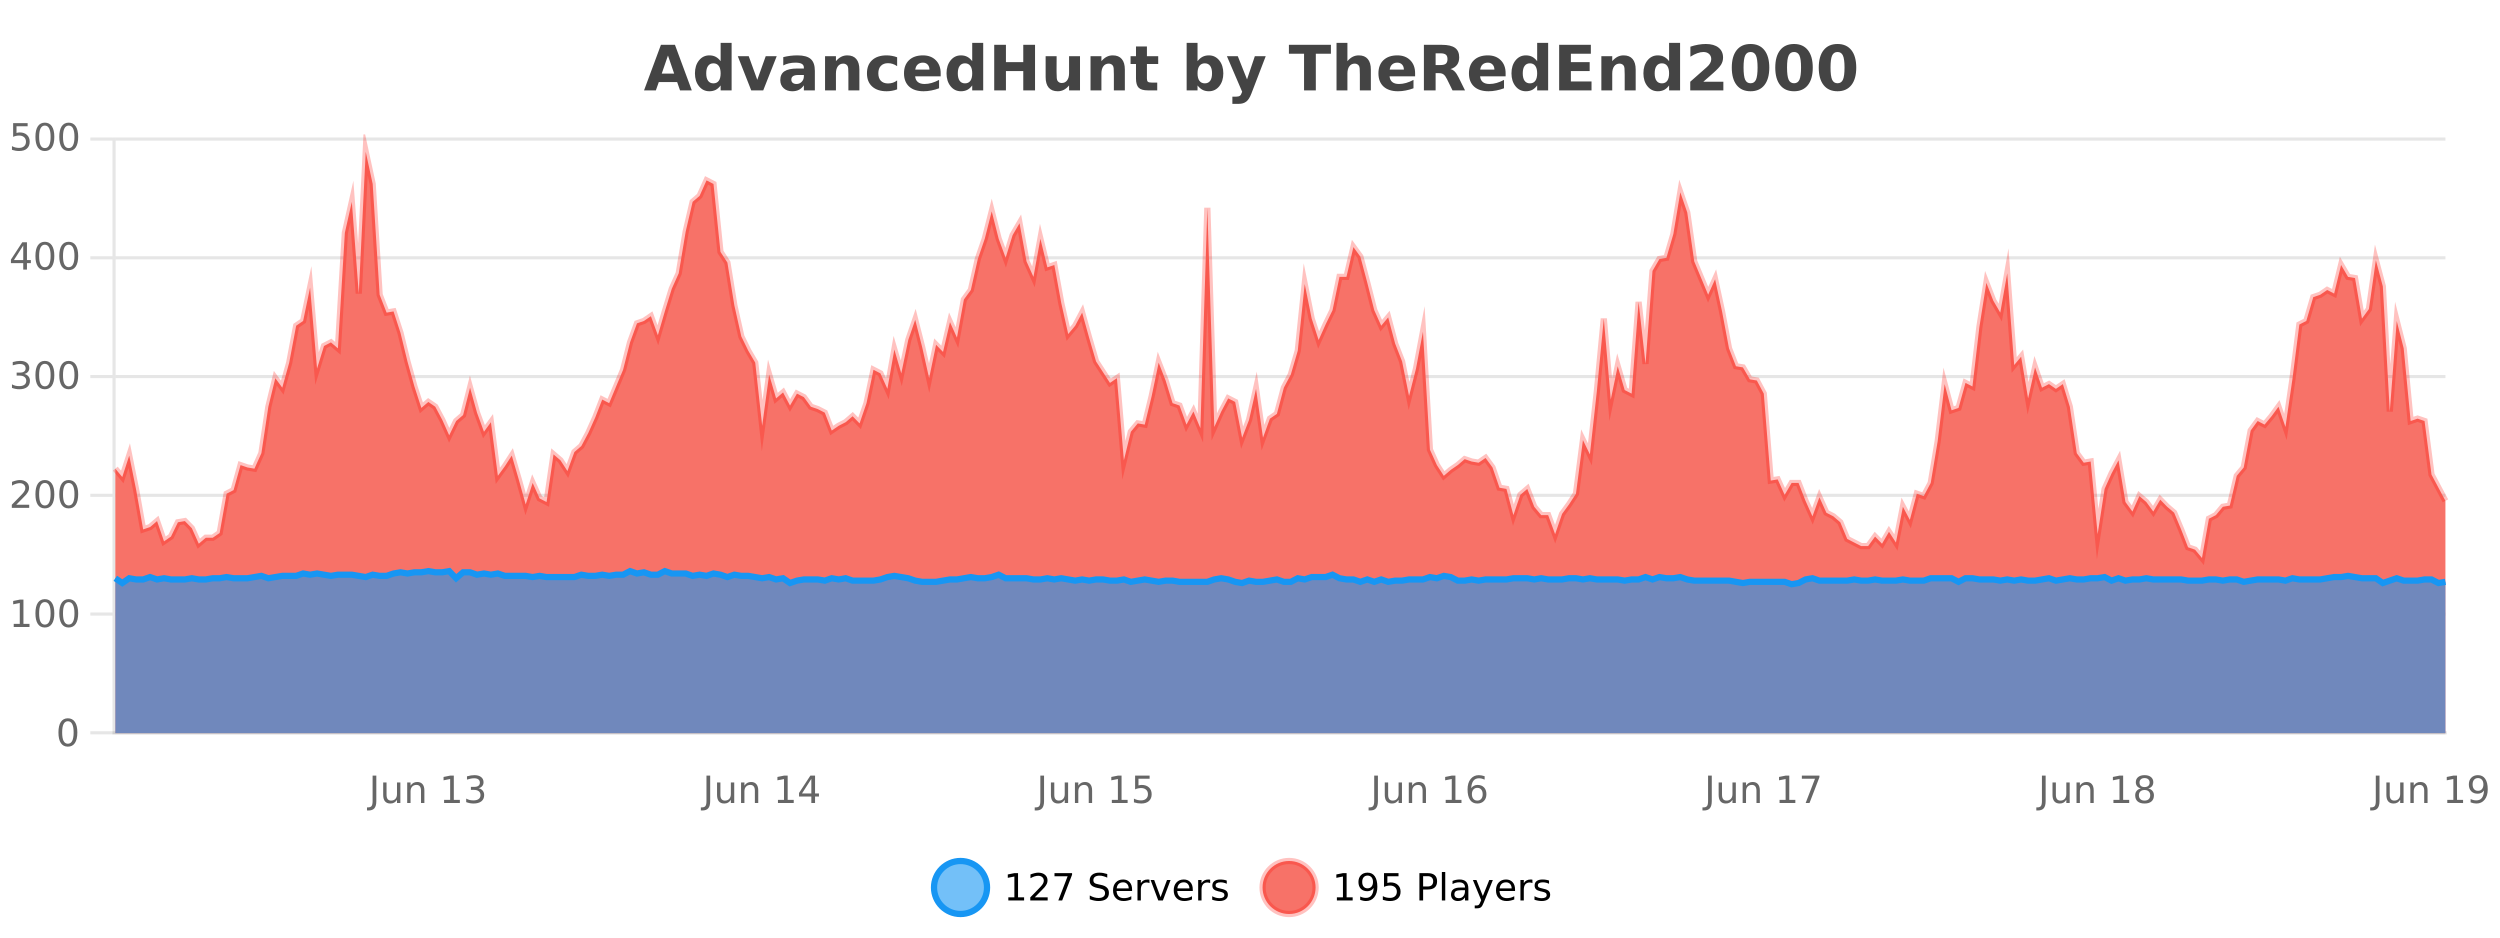 <?xml version="1.0" encoding="UTF-8"?>
<svg xmlns="http://www.w3.org/2000/svg" xmlns:xlink="http://www.w3.org/1999/xlink" width="800pt" height="300pt" viewBox="0 0 800 300" version="1.1">
<defs>
<clipPath id="clip1">
  <path d="M 270 263 L 345 263 L 345 300 L 270 300 Z M 270 263 "/>
</clipPath>
<clipPath id="clip2">
  <path d="M 375 263 L 450 263 L 450 300 L 375 300 Z M 375 263 "/>
</clipPath>
<clipPath id="clip3">
  <path d="M 36.906 48 L 782.535 48 L 782.535 234.602 L 36.906 234.602 Z M 36.906 48 "/>
</clipPath>
<clipPath id="clip4">
  <path d="M 35.906 43 L 783.535 43 L 783.535 207 L 35.906 207 Z M 35.906 43 "/>
</clipPath>
<clipPath id="clip5">
  <path d="M 36.906 182 L 782.535 182 L 782.535 234.602 L 36.906 234.602 Z M 36.906 182 "/>
</clipPath>
<clipPath id="clip6">
  <path d="M 35.906 154 L 783.535 154 L 783.535 216 L 35.906 216 Z M 35.906 154 "/>
</clipPath>
</defs>
<g id="surface1011596">
<rect x="0" y="0" width="800" height="300" style="fill:rgb(100%,100%,100%);fill-opacity:1;stroke:none;"/>
<path style="fill:none;stroke-width:1;stroke-linecap:butt;stroke-linejoin:miter;stroke:rgb(0%,0%,0%);stroke-opacity:0.098;stroke-miterlimit:10;" d="M 37 234.5 L 782.535 234.5 "/>
<path style="fill:none;stroke-width:1;stroke-linecap:butt;stroke-linejoin:miter;stroke:rgb(0%,0%,0%);stroke-opacity:0.098;stroke-miterlimit:10;" d="M 28.906 234.5 L 36 234.5 "/>
<path style="fill:none;stroke-width:1;stroke-linecap:butt;stroke-linejoin:miter;stroke:rgb(0%,0%,0%);stroke-opacity:0.098;stroke-miterlimit:10;" d="M 37 196.5 L 782.535 196.5 "/>
<path style="fill:none;stroke-width:1;stroke-linecap:butt;stroke-linejoin:miter;stroke:rgb(0%,0%,0%);stroke-opacity:0.098;stroke-miterlimit:10;" d="M 28.906 196.5 L 36 196.5 "/>
<path style="fill:none;stroke-width:1;stroke-linecap:butt;stroke-linejoin:miter;stroke:rgb(0%,0%,0%);stroke-opacity:0.098;stroke-miterlimit:10;" d="M 37 158.5 L 782.535 158.5 "/>
<path style="fill:none;stroke-width:1;stroke-linecap:butt;stroke-linejoin:miter;stroke:rgb(0%,0%,0%);stroke-opacity:0.098;stroke-miterlimit:10;" d="M 28.906 158.5 L 36 158.5 "/>
<path style="fill:none;stroke-width:1;stroke-linecap:butt;stroke-linejoin:miter;stroke:rgb(0%,0%,0%);stroke-opacity:0.098;stroke-miterlimit:10;" d="M 37 120.5 L 782.535 120.5 "/>
<path style="fill:none;stroke-width:1;stroke-linecap:butt;stroke-linejoin:miter;stroke:rgb(0%,0%,0%);stroke-opacity:0.098;stroke-miterlimit:10;" d="M 28.906 120.5 L 36 120.5 "/>
<path style="fill:none;stroke-width:1;stroke-linecap:butt;stroke-linejoin:miter;stroke:rgb(0%,0%,0%);stroke-opacity:0.098;stroke-miterlimit:10;" d="M 37 82.5 L 782.535 82.5 "/>
<path style="fill:none;stroke-width:1;stroke-linecap:butt;stroke-linejoin:miter;stroke:rgb(0%,0%,0%);stroke-opacity:0.098;stroke-miterlimit:10;" d="M 28.906 82.5 L 36 82.5 "/>
<path style="fill:none;stroke-width:1;stroke-linecap:butt;stroke-linejoin:miter;stroke:rgb(0%,0%,0%);stroke-opacity:0.098;stroke-miterlimit:10;" d="M 37 44.5 L 782.535 44.5 "/>
<path style="fill:none;stroke-width:1;stroke-linecap:butt;stroke-linejoin:miter;stroke:rgb(0%,0%,0%);stroke-opacity:0.098;stroke-miterlimit:10;" d="M 28.906 44.5 L 36 44.5 "/>
<path style=" stroke:none;fill-rule:nonzero;fill:rgb(9.02%,58.824%,95.294%);fill-opacity:0.6;" d="M 315.852 284 C 315.852 288.688 312.055 292.484 307.367 292.484 C 302.684 292.484 298.883 288.688 298.883 284 C 298.883 279.312 302.684 275.516 307.367 275.516 C 312.055 275.516 315.852 279.312 315.852 284 Z M 315.852 284 "/>
<g clip-path="url(#clip1)" clip-rule="nonzero">
<path style="fill:none;stroke-width:2;stroke-linecap:butt;stroke-linejoin:miter;stroke:rgb(9.02%,58.824%,95.294%);stroke-opacity:1;stroke-miterlimit:10;" d="M 315.852 284 C 315.852 288.688 312.055 292.484 307.367 292.484 C 302.684 292.484 298.883 288.688 298.883 284 C 298.883 279.312 302.684 275.516 307.367 275.516 C 312.055 275.516 315.852 279.312 315.852 284 Z M 315.852 284 "/>
</g>
<path style=" stroke:none;fill-rule:nonzero;fill:rgb(0%,0%,0%);fill-opacity:1;" d="M 322.664 287.156 L 324.602 287.156 L 324.602 280.484 L 322.492 280.906 L 322.492 279.828 L 324.586 279.406 L 325.773 279.406 L 325.773 287.156 L 327.711 287.156 L 327.711 288.156 L 322.664 288.156 Z M 331.113 287.156 L 335.254 287.156 L 335.254 288.156 L 329.691 288.156 L 329.691 287.156 C 330.137 286.699 330.746 286.078 331.52 285.297 C 332.301 284.508 332.789 283.996 332.988 283.766 C 333.371 283.352 333.637 282.996 333.785 282.703 C 333.941 282.402 334.02 282.109 334.02 281.828 C 334.02 281.359 333.852 280.98 333.52 280.688 C 333.195 280.398 332.773 280.25 332.254 280.25 C 331.879 280.25 331.48 280.312 331.066 280.438 C 330.66 280.562 330.223 280.762 329.754 281.031 L 329.754 279.828 C 330.23 279.641 330.676 279.5 331.082 279.406 C 331.496 279.305 331.879 279.25 332.223 279.25 C 333.129 279.25 333.852 279.48 334.395 279.938 C 334.934 280.387 335.207 280.992 335.207 281.75 C 335.207 282.105 335.137 282.445 335.004 282.766 C 334.867 283.09 334.621 283.469 334.27 283.906 C 334.164 284.023 333.852 284.352 333.332 284.891 C 332.809 285.434 332.07 286.188 331.113 287.156 Z M 337.438 279.406 L 343.062 279.406 L 343.062 279.906 L 339.891 288.156 L 338.656 288.156 L 341.641 280.406 L 337.438 280.406 Z M 354.32 279.688 L 354.32 280.844 C 353.871 280.637 353.445 280.48 353.039 280.375 C 352.641 280.262 352.262 280.203 351.898 280.203 C 351.25 280.203 350.75 280.328 350.398 280.578 C 350.055 280.828 349.883 281.188 349.883 281.656 C 349.883 282.043 349.996 282.336 350.227 282.531 C 350.453 282.73 350.898 282.887 351.555 283 L 352.258 283.156 C 353.141 283.324 353.793 283.621 354.211 284.047 C 354.637 284.465 354.852 285.027 354.852 285.734 C 354.852 286.59 354.562 287.234 353.992 287.672 C 353.43 288.109 352.594 288.328 351.492 288.328 C 351.086 288.328 350.648 288.281 350.18 288.188 C 349.711 288.094 349.227 287.953 348.727 287.766 L 348.727 286.547 C 349.203 286.82 349.672 287.023 350.133 287.156 C 350.602 287.293 351.055 287.359 351.492 287.359 C 352.168 287.359 352.688 287.23 353.055 286.969 C 353.43 286.699 353.617 286.32 353.617 285.828 C 353.617 285.402 353.48 285.07 353.211 284.828 C 352.949 284.578 352.516 284.398 351.914 284.281 L 351.195 284.141 C 350.309 283.965 349.668 283.688 349.273 283.312 C 348.887 282.938 348.695 282.418 348.695 281.75 C 348.695 280.969 348.965 280.359 349.508 279.922 C 350.047 279.477 350.797 279.25 351.758 279.25 C 352.172 279.25 352.59 279.289 353.008 279.359 C 353.434 279.434 353.871 279.543 354.32 279.688 Z M 362.266 284.609 L 362.266 285.125 L 357.297 285.125 C 357.348 285.875 357.57 286.445 357.969 286.828 C 358.375 287.215 358.93 287.406 359.641 287.406 C 360.055 287.406 360.457 287.359 360.844 287.266 C 361.238 287.164 361.629 287.008 362.016 286.797 L 362.016 287.828 C 361.617 287.984 361.219 288.105 360.812 288.188 C 360.406 288.281 359.992 288.328 359.578 288.328 C 358.535 288.328 357.707 288.027 357.094 287.422 C 356.477 286.809 356.172 285.98 356.172 284.938 C 356.172 283.867 356.461 283.016 357.047 282.391 C 357.629 281.758 358.41 281.438 359.391 281.438 C 360.273 281.438 360.973 281.727 361.484 282.297 C 362.004 282.859 362.266 283.633 362.266 284.609 Z M 361.188 284.281 C 361.176 283.699 361.008 283.23 360.688 282.875 C 360.363 282.523 359.938 282.344 359.406 282.344 C 358.801 282.344 358.316 282.516 357.953 282.859 C 357.598 283.203 357.395 283.684 357.344 284.297 Z M 367.836 282.594 C 367.711 282.531 367.574 282.484 367.43 282.453 C 367.293 282.414 367.137 282.391 366.961 282.391 C 366.355 282.391 365.887 282.59 365.555 282.984 C 365.23 283.383 365.07 283.953 365.07 284.703 L 365.07 288.156 L 363.992 288.156 L 363.992 281.594 L 365.07 281.594 L 365.07 282.609 C 365.297 282.215 365.594 281.922 365.961 281.734 C 366.324 281.539 366.766 281.438 367.289 281.438 C 367.359 281.438 367.438 281.445 367.523 281.453 C 367.617 281.465 367.715 281.48 367.82 281.5 Z M 368.195 281.594 L 369.336 281.594 L 371.383 287.094 L 373.445 281.594 L 374.586 281.594 L 372.117 288.156 L 370.648 288.156 Z M 381.688 284.609 L 381.688 285.125 L 376.719 285.125 C 376.77 285.875 376.992 286.445 377.391 286.828 C 377.797 287.215 378.352 287.406 379.062 287.406 C 379.477 287.406 379.879 287.359 380.266 287.266 C 380.66 287.164 381.051 287.008 381.438 286.797 L 381.438 287.828 C 381.039 287.984 380.641 288.105 380.234 288.188 C 379.828 288.281 379.414 288.328 379 288.328 C 377.957 288.328 377.129 288.027 376.516 287.422 C 375.898 286.809 375.594 285.98 375.594 284.938 C 375.594 283.867 375.883 283.016 376.469 282.391 C 377.051 281.758 377.832 281.438 378.812 281.438 C 379.695 281.438 380.395 281.727 380.906 282.297 C 381.426 282.859 381.688 283.633 381.688 284.609 Z M 380.609 284.281 C 380.598 283.699 380.43 283.23 380.109 282.875 C 379.785 282.523 379.359 282.344 378.828 282.344 C 378.223 282.344 377.738 282.516 377.375 282.859 C 377.02 283.203 376.816 283.684 376.766 284.297 Z M 387.258 282.594 C 387.133 282.531 386.996 282.484 386.852 282.453 C 386.715 282.414 386.559 282.391 386.383 282.391 C 385.777 282.391 385.309 282.59 384.977 282.984 C 384.652 283.383 384.492 283.953 384.492 284.703 L 384.492 288.156 L 383.414 288.156 L 383.414 281.594 L 384.492 281.594 L 384.492 282.609 C 384.719 282.215 385.016 281.922 385.383 281.734 C 385.746 281.539 386.188 281.438 386.711 281.438 C 386.781 281.438 386.859 281.445 386.945 281.453 C 387.039 281.465 387.137 281.48 387.242 281.5 Z M 392.562 281.781 L 392.562 282.812 C 392.258 282.656 391.941 282.543 391.609 282.469 C 391.285 282.387 390.945 282.344 390.594 282.344 C 390.062 282.344 389.66 282.43 389.391 282.594 C 389.117 282.75 388.984 282.996 388.984 283.328 C 388.984 283.578 389.078 283.777 389.266 283.922 C 389.461 284.059 389.852 284.188 390.438 284.312 L 390.797 284.406 C 391.566 284.562 392.113 284.793 392.438 285.094 C 392.758 285.398 392.922 285.812 392.922 286.344 C 392.922 286.961 392.676 287.445 392.188 287.797 C 391.707 288.152 391.047 288.328 390.203 288.328 C 389.848 288.328 389.477 288.289 389.094 288.219 C 388.719 288.156 388.32 288.059 387.906 287.922 L 387.906 286.797 C 388.301 287.008 388.691 287.164 389.078 287.266 C 389.461 287.371 389.848 287.422 390.234 287.422 C 390.734 287.422 391.117 287.34 391.391 287.172 C 391.672 286.996 391.812 286.746 391.812 286.422 C 391.812 286.133 391.711 285.906 391.516 285.75 C 391.316 285.594 390.883 285.445 390.219 285.297 L 389.844 285.219 C 389.176 285.074 388.691 284.855 388.391 284.562 C 388.098 284.273 387.953 283.875 387.953 283.375 C 387.953 282.75 388.172 282.273 388.609 281.938 C 389.047 281.605 389.664 281.438 390.469 281.438 C 390.863 281.438 391.238 281.469 391.594 281.531 C 391.945 281.586 392.27 281.668 392.562 281.781 Z M 317.367 277.016 "/>
<path style=" stroke:none;fill-rule:nonzero;fill:rgb(96.863%,44.706%,40.784%);fill-opacity:1;" d="M 420.988 284 C 420.988 288.688 417.191 292.484 412.504 292.484 C 407.82 292.484 404.02 288.688 404.02 284 C 404.02 279.312 407.82 275.516 412.504 275.516 C 417.191 275.516 420.988 279.312 420.988 284 Z M 420.988 284 "/>
<g clip-path="url(#clip2)" clip-rule="nonzero">
<path style="fill:none;stroke-width:2;stroke-linecap:butt;stroke-linejoin:miter;stroke:rgb(100%,4.706%,0%);stroke-opacity:0.247;stroke-miterlimit:10;" d="M 420.988 284 C 420.988 288.688 417.191 292.484 412.504 292.484 C 407.82 292.484 404.02 288.688 404.02 284 C 404.02 279.312 407.82 275.516 412.504 275.516 C 417.191 275.516 420.988 279.312 420.988 284 Z M 420.988 284 "/>
</g>
<path style=" stroke:none;fill-rule:nonzero;fill:rgb(0%,0%,0%);fill-opacity:1;" d="M 427.805 287.156 L 429.742 287.156 L 429.742 280.484 L 427.633 280.906 L 427.633 279.828 L 429.727 279.406 L 430.914 279.406 L 430.914 287.156 L 432.852 287.156 L 432.852 288.156 L 427.805 288.156 Z M 435.266 287.969 L 435.266 286.891 C 435.566 287.039 435.867 287.148 436.172 287.219 C 436.473 287.293 436.773 287.328 437.078 287.328 C 437.859 287.328 438.453 287.07 438.859 286.547 C 439.273 286.016 439.508 285.215 439.562 284.141 C 439.344 284.484 439.055 284.746 438.703 284.922 C 438.359 285.102 437.973 285.188 437.547 285.188 C 436.672 285.188 435.977 284.93 435.469 284.406 C 434.957 283.875 434.703 283.148 434.703 282.219 C 434.703 281.324 434.969 280.605 435.5 280.062 C 436.031 279.523 436.738 279.25 437.625 279.25 C 438.633 279.25 439.406 279.641 439.938 280.422 C 440.477 281.195 440.75 282.32 440.75 283.797 C 440.75 285.172 440.422 286.273 439.766 287.094 C 439.109 287.918 438.227 288.328 437.125 288.328 C 436.82 288.328 436.52 288.297 436.219 288.234 C 435.914 288.18 435.598 288.094 435.266 287.969 Z M 437.625 284.266 C 438.156 284.266 438.578 284.086 438.891 283.719 C 439.203 283.355 439.359 282.855 439.359 282.219 C 439.359 281.594 439.203 281.102 438.891 280.734 C 438.578 280.371 438.156 280.188 437.625 280.188 C 437.094 280.188 436.672 280.371 436.359 280.734 C 436.055 281.102 435.906 281.594 435.906 282.219 C 435.906 282.855 436.055 283.355 436.359 283.719 C 436.672 284.086 437.094 284.266 437.625 284.266 Z M 442.883 279.406 L 447.523 279.406 L 447.523 280.406 L 443.961 280.406 L 443.961 282.547 C 444.137 282.484 444.309 282.445 444.477 282.422 C 444.652 282.391 444.824 282.375 444.992 282.375 C 445.969 282.375 446.746 282.648 447.32 283.188 C 447.891 283.719 448.18 284.438 448.18 285.344 C 448.18 286.293 447.883 287.027 447.289 287.547 C 446.703 288.07 445.883 288.328 444.82 288.328 C 444.445 288.328 444.062 288.297 443.68 288.234 C 443.305 288.172 442.914 288.078 442.508 287.953 L 442.508 286.766 C 442.859 286.953 443.227 287.094 443.602 287.188 C 443.977 287.281 444.371 287.328 444.789 287.328 C 445.465 287.328 446 287.152 446.398 286.797 C 446.793 286.445 446.992 285.961 446.992 285.344 C 446.992 284.742 446.793 284.262 446.398 283.906 C 446 283.555 445.465 283.375 444.789 283.375 C 444.477 283.375 444.156 283.414 443.836 283.484 C 443.523 283.547 443.203 283.652 442.883 283.797 Z M 455.398 280.375 L 455.398 283.672 L 456.883 283.672 C 457.434 283.672 457.859 283.531 458.164 283.25 C 458.465 282.961 458.617 282.547 458.617 282.016 C 458.617 281.496 458.465 281.094 458.164 280.812 C 457.859 280.523 457.434 280.375 456.883 280.375 Z M 454.211 279.406 L 456.883 279.406 C 457.871 279.406 458.617 279.633 459.117 280.078 C 459.617 280.516 459.867 281.164 459.867 282.016 C 459.867 282.883 459.617 283.539 459.117 283.984 C 458.617 284.422 457.871 284.641 456.883 284.641 L 455.398 284.641 L 455.398 288.156 L 454.211 288.156 Z M 461.398 279.031 L 462.477 279.031 L 462.477 288.156 L 461.398 288.156 Z M 467.719 284.859 C 466.852 284.859 466.25 284.961 465.906 285.156 C 465.57 285.355 465.406 285.695 465.406 286.172 C 465.406 286.559 465.531 286.867 465.781 287.094 C 466.039 287.312 466.383 287.422 466.812 287.422 C 467.414 287.422 467.895 287.215 468.25 286.797 C 468.613 286.371 468.797 285.805 468.797 285.094 L 468.797 284.859 Z M 469.875 284.406 L 469.875 288.156 L 468.797 288.156 L 468.797 287.156 C 468.547 287.555 468.238 287.852 467.875 288.047 C 467.508 288.234 467.062 288.328 466.531 288.328 C 465.852 288.328 465.316 288.141 464.922 287.766 C 464.523 287.383 464.328 286.875 464.328 286.25 C 464.328 285.512 464.57 284.953 465.062 284.578 C 465.562 284.203 466.301 284.016 467.281 284.016 L 468.797 284.016 L 468.797 283.906 C 468.797 283.406 468.629 283.023 468.297 282.75 C 467.973 282.48 467.52 282.344 466.938 282.344 C 466.562 282.344 466.191 282.391 465.828 282.484 C 465.473 282.578 465.133 282.715 464.812 282.891 L 464.812 281.891 C 465.207 281.734 465.586 281.621 465.953 281.547 C 466.328 281.477 466.691 281.438 467.047 281.438 C 467.992 281.438 468.703 281.684 469.172 282.172 C 469.641 282.664 469.875 283.406 469.875 284.406 Z M 474.82 288.766 C 474.516 289.547 474.219 290.055 473.93 290.297 C 473.637 290.535 473.25 290.656 472.773 290.656 L 471.914 290.656 L 471.914 289.75 L 472.539 289.75 C 472.84 289.75 473.07 289.676 473.227 289.531 C 473.391 289.395 473.574 289.066 473.773 288.547 L 473.977 288.047 L 471.32 281.594 L 472.461 281.594 L 474.508 286.719 L 476.57 281.594 L 477.711 281.594 Z M 484.812 284.609 L 484.812 285.125 L 479.844 285.125 C 479.895 285.875 480.117 286.445 480.516 286.828 C 480.922 287.215 481.477 287.406 482.188 287.406 C 482.602 287.406 483.004 287.359 483.391 287.266 C 483.785 287.164 484.176 287.008 484.562 286.797 L 484.562 287.828 C 484.164 287.984 483.766 288.105 483.359 288.188 C 482.953 288.281 482.539 288.328 482.125 288.328 C 481.082 288.328 480.254 288.027 479.641 287.422 C 479.023 286.809 478.719 285.98 478.719 284.938 C 478.719 283.867 479.008 283.016 479.594 282.391 C 480.176 281.758 480.957 281.438 481.938 281.438 C 482.82 281.438 483.52 281.727 484.031 282.297 C 484.551 282.859 484.812 283.633 484.812 284.609 Z M 483.734 284.281 C 483.723 283.699 483.555 283.23 483.234 282.875 C 482.91 282.523 482.484 282.344 481.953 282.344 C 481.348 282.344 480.863 282.516 480.5 282.859 C 480.145 283.203 479.941 283.684 479.891 284.297 Z M 490.383 282.594 C 490.258 282.531 490.121 282.484 489.977 282.453 C 489.84 282.414 489.684 282.391 489.508 282.391 C 488.902 282.391 488.434 282.59 488.102 282.984 C 487.777 283.383 487.617 283.953 487.617 284.703 L 487.617 288.156 L 486.539 288.156 L 486.539 281.594 L 487.617 281.594 L 487.617 282.609 C 487.844 282.215 488.141 281.922 488.508 281.734 C 488.871 281.539 489.312 281.438 489.836 281.438 C 489.906 281.438 489.984 281.445 490.07 281.453 C 490.164 281.465 490.262 281.48 490.367 281.5 Z M 495.691 281.781 L 495.691 282.812 C 495.387 282.656 495.07 282.543 494.738 282.469 C 494.414 282.387 494.074 282.344 493.723 282.344 C 493.191 282.344 492.789 282.43 492.52 282.594 C 492.246 282.75 492.113 282.996 492.113 283.328 C 492.113 283.578 492.207 283.777 492.395 283.922 C 492.59 284.059 492.98 284.188 493.566 284.312 L 493.926 284.406 C 494.695 284.562 495.242 284.793 495.566 285.094 C 495.887 285.398 496.051 285.812 496.051 286.344 C 496.051 286.961 495.805 287.445 495.316 287.797 C 494.836 288.152 494.176 288.328 493.332 288.328 C 492.977 288.328 492.605 288.289 492.223 288.219 C 491.848 288.156 491.449 288.059 491.035 287.922 L 491.035 286.797 C 491.43 287.008 491.82 287.164 492.207 287.266 C 492.59 287.371 492.977 287.422 493.363 287.422 C 493.863 287.422 494.246 287.34 494.52 287.172 C 494.801 286.996 494.941 286.746 494.941 286.422 C 494.941 286.133 494.84 285.906 494.645 285.75 C 494.445 285.594 494.012 285.445 493.348 285.297 L 492.973 285.219 C 492.305 285.074 491.82 284.855 491.52 284.562 C 491.227 284.273 491.082 283.875 491.082 283.375 C 491.082 282.75 491.301 282.273 491.738 281.938 C 492.176 281.605 492.793 281.438 493.598 281.438 C 493.992 281.438 494.367 281.469 494.723 281.531 C 495.074 281.586 495.398 281.668 495.691 281.781 Z M 422.504 277.016 "/>
<path style=" stroke:none;fill-rule:nonzero;fill:rgb(26.667%,26.667%,26.667%);fill-opacity:1;" d="M 216.688 26.266 L 210.812 26.266 L 209.875 28.922 L 206.094 28.922 L 211.5 14.344 L 215.984 14.344 L 221.375 28.922 L 217.609 28.922 Z M 211.75 23.562 L 215.734 23.562 L 213.75 17.766 Z M 230.602 19.578 L 230.602 13.719 L 234.117 13.719 L 234.117 28.922 L 230.602 28.922 L 230.602 27.344 C 230.121 27.992 229.59 28.465 229.008 28.766 C 228.422 29.055 227.75 29.203 226.992 29.203 C 225.648 29.203 224.543 28.668 223.68 27.594 C 222.812 26.523 222.383 25.148 222.383 23.469 C 222.383 21.781 222.812 20.402 223.68 19.328 C 224.543 18.258 225.648 17.719 226.992 17.719 C 227.75 17.719 228.422 17.871 229.008 18.172 C 229.59 18.477 230.121 18.945 230.602 19.578 Z M 228.289 26.672 C 229.039 26.672 229.609 26.402 230.008 25.859 C 230.402 25.309 230.602 24.512 230.602 23.469 C 230.602 22.43 230.402 21.637 230.008 21.094 C 229.609 20.543 229.039 20.266 228.289 20.266 C 227.547 20.266 226.98 20.543 226.586 21.094 C 226.188 21.637 225.992 22.43 225.992 23.469 C 225.992 24.512 226.188 25.309 226.586 25.859 C 226.98 26.402 227.547 26.672 228.289 26.672 Z M 236.094 17.984 L 239.594 17.984 L 242.328 25.547 L 245.031 17.984 L 248.547 17.984 L 244.234 28.922 L 240.391 28.922 Z M 255.41 24 C 254.68 24 254.133 24.125 253.77 24.375 C 253.402 24.617 253.223 24.98 253.223 25.469 C 253.223 25.906 253.367 26.25 253.66 26.5 C 253.961 26.75 254.371 26.875 254.895 26.875 C 255.551 26.875 256.102 26.641 256.551 26.172 C 257.008 25.703 257.238 25.117 257.238 24.406 L 257.238 24 Z M 260.754 22.688 L 260.754 28.922 L 257.238 28.922 L 257.238 27.297 C 256.77 27.965 256.238 28.449 255.645 28.75 C 255.059 29.051 254.348 29.203 253.504 29.203 C 252.379 29.203 251.461 28.875 250.754 28.219 C 250.043 27.555 249.691 26.695 249.691 25.641 C 249.691 24.359 250.129 23.422 251.004 22.828 C 251.887 22.227 253.277 21.922 255.176 21.922 L 257.238 21.922 L 257.238 21.641 C 257.238 21.09 257.02 20.688 256.582 20.438 C 256.145 20.18 255.461 20.047 254.535 20.047 C 253.785 20.047 253.086 20.125 252.441 20.281 C 251.793 20.43 251.195 20.648 250.645 20.938 L 250.645 18.281 C 251.395 18.094 252.145 17.953 252.895 17.859 C 253.652 17.766 254.414 17.719 255.176 17.719 C 257.145 17.719 258.566 18.109 259.441 18.891 C 260.316 19.664 260.754 20.93 260.754 22.688 Z M 275 22.266 L 275 28.922 L 271.484 28.922 L 271.484 23.828 C 271.484 22.883 271.461 22.23 271.422 21.875 C 271.379 21.512 271.305 21.246 271.203 21.078 C 271.066 20.852 270.879 20.672 270.641 20.547 C 270.41 20.422 270.145 20.359 269.844 20.359 C 269.113 20.359 268.539 20.641 268.125 21.203 C 267.707 21.766 267.5 22.547 267.5 23.547 L 267.5 28.922 L 264.016 28.922 L 264.016 17.984 L 267.5 17.984 L 267.5 19.578 C 268.031 18.945 268.594 18.477 269.188 18.172 C 269.781 17.871 270.43 17.719 271.141 17.719 C 272.41 17.719 273.367 18.109 274.016 18.891 C 274.672 19.664 275 20.789 275 22.266 Z M 287.082 18.328 L 287.082 21.172 C 286.613 20.852 286.137 20.609 285.66 20.453 C 285.18 20.297 284.68 20.219 284.16 20.219 C 283.191 20.219 282.43 20.508 281.879 21.078 C 281.336 21.641 281.066 22.438 281.066 23.469 C 281.066 24.492 281.336 25.289 281.879 25.859 C 282.43 26.422 283.191 26.703 284.16 26.703 C 284.711 26.703 285.23 26.625 285.723 26.469 C 286.211 26.305 286.664 26.059 287.082 25.734 L 287.082 28.594 C 286.539 28.805 285.988 28.953 285.426 29.047 C 284.863 29.148 284.293 29.203 283.723 29.203 C 281.754 29.203 280.211 28.699 279.098 27.688 C 277.98 26.68 277.426 25.273 277.426 23.469 C 277.426 21.656 277.98 20.246 279.098 19.234 C 280.211 18.227 281.754 17.719 283.723 17.719 C 284.293 17.719 284.855 17.773 285.41 17.875 C 285.973 17.969 286.527 18.121 287.082 18.328 Z M 301.016 23.422 L 301.016 24.422 L 292.844 24.422 C 292.926 25.246 293.223 25.859 293.734 26.266 C 294.242 26.672 294.953 26.875 295.859 26.875 C 296.598 26.875 297.352 26.766 298.125 26.547 C 298.895 26.328 299.688 26 300.5 25.562 L 300.5 28.25 C 299.676 28.562 298.848 28.797 298.016 28.953 C 297.191 29.117 296.367 29.203 295.547 29.203 C 293.566 29.203 292.023 28.703 290.922 27.703 C 289.828 26.695 289.281 25.281 289.281 23.469 C 289.281 21.68 289.816 20.273 290.891 19.25 C 291.973 18.23 293.457 17.719 295.344 17.719 C 297.062 17.719 298.438 18.242 299.469 19.281 C 300.5 20.312 301.016 21.695 301.016 23.422 Z M 297.422 22.266 C 297.422 21.602 297.227 21.062 296.844 20.656 C 296.457 20.25 295.953 20.047 295.328 20.047 C 294.648 20.047 294.098 20.242 293.672 20.625 C 293.254 21 292.992 21.547 292.891 22.266 Z M 311.109 19.578 L 311.109 13.719 L 314.625 13.719 L 314.625 28.922 L 311.109 28.922 L 311.109 27.344 C 310.629 27.992 310.098 28.465 309.516 28.766 C 308.93 29.055 308.258 29.203 307.5 29.203 C 306.156 29.203 305.051 28.668 304.188 27.594 C 303.32 26.523 302.891 25.148 302.891 23.469 C 302.891 21.781 303.32 20.402 304.188 19.328 C 305.051 18.258 306.156 17.719 307.5 17.719 C 308.258 17.719 308.93 17.871 309.516 18.172 C 310.098 18.477 310.629 18.945 311.109 19.578 Z M 308.797 26.672 C 309.547 26.672 310.117 26.402 310.516 25.859 C 310.91 25.309 311.109 24.512 311.109 23.469 C 311.109 22.43 310.91 21.637 310.516 21.094 C 310.117 20.543 309.547 20.266 308.797 20.266 C 308.055 20.266 307.488 20.543 307.094 21.094 C 306.695 21.637 306.5 22.43 306.5 23.469 C 306.5 24.512 306.695 25.309 307.094 25.859 C 307.488 26.402 308.055 26.672 308.797 26.672 Z M 318.148 14.344 L 321.898 14.344 L 321.898 19.891 L 327.445 19.891 L 327.445 14.344 L 331.211 14.344 L 331.211 28.922 L 327.445 28.922 L 327.445 22.734 L 321.898 22.734 L 321.898 28.922 L 318.148 28.922 Z M 334.602 24.656 L 334.602 17.984 L 338.117 17.984 L 338.117 19.078 C 338.117 19.672 338.109 20.418 338.102 21.312 C 338.102 22.211 338.102 22.805 338.102 23.094 C 338.102 23.98 338.121 24.617 338.164 25 C 338.215 25.387 338.293 25.668 338.398 25.844 C 338.543 26.074 338.73 26.25 338.961 26.375 C 339.188 26.5 339.453 26.562 339.758 26.562 C 340.484 26.562 341.059 26.281 341.477 25.719 C 341.891 25.156 342.102 24.383 342.102 23.391 L 342.102 17.984 L 345.602 17.984 L 345.602 28.922 L 342.102 28.922 L 342.102 27.344 C 341.57 27.98 341.008 28.449 340.414 28.75 C 339.828 29.051 339.184 29.203 338.477 29.203 C 337.215 29.203 336.25 28.82 335.586 28.047 C 334.93 27.266 334.602 26.137 334.602 24.656 Z M 359.953 22.266 L 359.953 28.922 L 356.438 28.922 L 356.438 23.828 C 356.438 22.883 356.414 22.23 356.375 21.875 C 356.332 21.512 356.258 21.246 356.156 21.078 C 356.02 20.852 355.832 20.672 355.594 20.547 C 355.363 20.422 355.098 20.359 354.797 20.359 C 354.066 20.359 353.492 20.641 353.078 21.203 C 352.66 21.766 352.453 22.547 352.453 23.547 L 352.453 28.922 L 348.969 28.922 L 348.969 17.984 L 352.453 17.984 L 352.453 19.578 C 352.984 18.945 353.547 18.477 354.141 18.172 C 354.734 17.871 355.383 17.719 356.094 17.719 C 357.363 17.719 358.32 18.109 358.969 18.891 C 359.625 19.664 359.953 20.789 359.953 22.266 Z M 367.016 14.875 L 367.016 17.984 L 370.625 17.984 L 370.625 20.484 L 367.016 20.484 L 367.016 25.125 C 367.016 25.637 367.113 25.98 367.312 26.156 C 367.52 26.336 367.922 26.422 368.516 26.422 L 370.312 26.422 L 370.312 28.922 L 367.312 28.922 C 365.938 28.922 364.957 28.637 364.375 28.062 C 363.801 27.48 363.516 26.5 363.516 25.125 L 363.516 20.484 L 361.781 20.484 L 361.781 17.984 L 363.516 17.984 L 363.516 14.875 Z M 385.539 26.672 C 386.289 26.672 386.859 26.402 387.258 25.859 C 387.652 25.309 387.852 24.512 387.852 23.469 C 387.852 22.43 387.652 21.637 387.258 21.094 C 386.859 20.543 386.289 20.266 385.539 20.266 C 384.789 20.266 384.211 20.543 383.805 21.094 C 383.406 21.637 383.211 22.43 383.211 23.469 C 383.211 24.5 383.406 25.293 383.805 25.844 C 384.211 26.398 384.789 26.672 385.539 26.672 Z M 383.211 19.578 C 383.699 18.945 384.234 18.477 384.82 18.172 C 385.402 17.871 386.074 17.719 386.836 17.719 C 388.188 17.719 389.297 18.258 390.164 19.328 C 391.027 20.402 391.461 21.781 391.461 23.469 C 391.461 25.148 391.027 26.523 390.164 27.594 C 389.297 28.668 388.188 29.203 386.836 29.203 C 386.074 29.203 385.402 29.051 384.82 28.75 C 384.234 28.449 383.699 27.98 383.211 27.344 L 383.211 28.922 L 379.727 28.922 L 379.727 13.719 L 383.211 13.719 Z M 392.609 17.984 L 396.094 17.984 L 399.047 25.406 L 401.547 17.984 L 405.031 17.984 L 400.438 29.953 C 399.977 31.172 399.438 32.02 398.812 32.5 C 398.195 32.988 397.391 33.234 396.391 33.234 L 394.359 33.234 L 394.359 30.938 L 395.453 30.938 C 396.047 30.938 396.477 30.844 396.75 30.656 C 397.02 30.469 397.227 30.129 397.375 29.641 L 397.484 29.344 Z M 412.453 14.344 L 425.891 14.344 L 425.891 17.188 L 421.062 17.188 L 421.062 28.922 L 417.297 28.922 L 417.297 17.188 L 412.453 17.188 Z M 438.672 22.266 L 438.672 28.922 L 435.156 28.922 L 435.156 23.844 C 435.156 22.887 435.133 22.23 435.094 21.875 C 435.051 21.512 434.977 21.246 434.875 21.078 C 434.738 20.852 434.551 20.672 434.312 20.547 C 434.082 20.422 433.816 20.359 433.516 20.359 C 432.785 20.359 432.211 20.641 431.797 21.203 C 431.379 21.766 431.172 22.547 431.172 23.547 L 431.172 28.922 L 427.688 28.922 L 427.688 13.719 L 431.172 13.719 L 431.172 19.578 C 431.703 18.945 432.266 18.477 432.859 18.172 C 433.453 17.871 434.102 17.719 434.812 17.719 C 436.082 17.719 437.039 18.109 437.688 18.891 C 438.344 19.664 438.672 20.789 438.672 22.266 Z M 452.832 23.422 L 452.832 24.422 L 444.66 24.422 C 444.742 25.246 445.039 25.859 445.551 26.266 C 446.059 26.672 446.77 26.875 447.676 26.875 C 448.414 26.875 449.168 26.766 449.941 26.547 C 450.711 26.328 451.504 26 452.316 25.562 L 452.316 28.25 C 451.492 28.562 450.664 28.797 449.832 28.953 C 449.008 29.117 448.184 29.203 447.363 29.203 C 445.383 29.203 443.84 28.703 442.738 27.703 C 441.645 26.695 441.098 25.281 441.098 23.469 C 441.098 21.68 441.633 20.273 442.707 19.25 C 443.789 18.23 445.273 17.719 447.16 17.719 C 448.879 17.719 450.254 18.242 451.285 19.281 C 452.316 20.312 452.832 21.695 452.832 23.422 Z M 449.238 22.266 C 449.238 21.602 449.043 21.062 448.66 20.656 C 448.273 20.25 447.77 20.047 447.145 20.047 C 446.465 20.047 445.914 20.242 445.488 20.625 C 445.07 21 444.809 21.547 444.707 22.266 Z M 460.977 20.812 C 461.766 20.812 462.336 20.668 462.68 20.375 C 463.023 20.074 463.195 19.59 463.195 18.922 C 463.195 18.258 463.023 17.781 462.68 17.5 C 462.336 17.211 461.766 17.062 460.977 17.062 L 459.398 17.062 L 459.398 20.812 Z M 459.398 23.406 L 459.398 28.922 L 455.648 28.922 L 455.648 14.344 L 461.383 14.344 C 463.297 14.344 464.703 14.668 465.602 15.312 C 466.496 15.961 466.945 16.977 466.945 18.359 C 466.945 19.328 466.711 20.125 466.242 20.75 C 465.781 21.367 465.086 21.82 464.148 22.109 C 464.656 22.227 465.117 22.492 465.523 22.906 C 465.93 23.312 466.34 23.938 466.758 24.781 L 468.805 28.922 L 464.805 28.922 L 463.023 25.297 C 462.668 24.57 462.305 24.074 461.93 23.812 C 461.562 23.543 461.074 23.406 460.461 23.406 Z M 481.797 23.422 L 481.797 24.422 L 473.625 24.422 C 473.707 25.246 474.004 25.859 474.516 26.266 C 475.023 26.672 475.734 26.875 476.641 26.875 C 477.379 26.875 478.133 26.766 478.906 26.547 C 479.676 26.328 480.469 26 481.281 25.562 L 481.281 28.25 C 480.457 28.562 479.629 28.797 478.797 28.953 C 477.973 29.117 477.148 29.203 476.328 29.203 C 474.348 29.203 472.805 28.703 471.703 27.703 C 470.609 26.695 470.062 25.281 470.062 23.469 C 470.062 21.68 470.598 20.273 471.672 19.25 C 472.754 18.23 474.238 17.719 476.125 17.719 C 477.844 17.719 479.219 18.242 480.25 19.281 C 481.281 20.312 481.797 21.695 481.797 23.422 Z M 478.203 22.266 C 478.203 21.602 478.008 21.062 477.625 20.656 C 477.238 20.25 476.734 20.047 476.109 20.047 C 475.43 20.047 474.879 20.242 474.453 20.625 C 474.035 21 473.773 21.547 473.672 22.266 Z M 491.891 19.578 L 491.891 13.719 L 495.406 13.719 L 495.406 28.922 L 491.891 28.922 L 491.891 27.344 C 491.41 27.992 490.879 28.465 490.297 28.766 C 489.711 29.055 489.039 29.203 488.281 29.203 C 486.938 29.203 485.832 28.668 484.969 27.594 C 484.102 26.523 483.672 25.148 483.672 23.469 C 483.672 21.781 484.102 20.402 484.969 19.328 C 485.832 18.258 486.938 17.719 488.281 17.719 C 489.039 17.719 489.711 17.871 490.297 18.172 C 490.879 18.477 491.41 18.945 491.891 19.578 Z M 489.578 26.672 C 490.328 26.672 490.898 26.402 491.297 25.859 C 491.691 25.309 491.891 24.512 491.891 23.469 C 491.891 22.43 491.691 21.637 491.297 21.094 C 490.898 20.543 490.328 20.266 489.578 20.266 C 488.836 20.266 488.27 20.543 487.875 21.094 C 487.477 21.637 487.281 22.43 487.281 23.469 C 487.281 24.512 487.477 25.309 487.875 25.859 C 488.27 26.402 488.836 26.672 489.578 26.672 Z M 498.93 14.344 L 509.07 14.344 L 509.07 17.188 L 502.68 17.188 L 502.68 19.891 L 508.695 19.891 L 508.695 22.734 L 502.68 22.734 L 502.68 26.078 L 509.289 26.078 L 509.289 28.922 L 498.93 28.922 Z M 523.418 22.266 L 523.418 28.922 L 519.902 28.922 L 519.902 23.828 C 519.902 22.883 519.879 22.23 519.84 21.875 C 519.797 21.512 519.723 21.246 519.621 21.078 C 519.484 20.852 519.297 20.672 519.059 20.547 C 518.828 20.422 518.562 20.359 518.262 20.359 C 517.531 20.359 516.957 20.641 516.543 21.203 C 516.125 21.766 515.918 22.547 515.918 23.547 L 515.918 28.922 L 512.434 28.922 L 512.434 17.984 L 515.918 17.984 L 515.918 19.578 C 516.449 18.945 517.012 18.477 517.605 18.172 C 518.199 17.871 518.848 17.719 519.559 17.719 C 520.828 17.719 521.785 18.109 522.434 18.891 C 523.09 19.664 523.418 20.789 523.418 22.266 Z M 534.109 19.578 L 534.109 13.719 L 537.625 13.719 L 537.625 28.922 L 534.109 28.922 L 534.109 27.344 C 533.629 27.992 533.098 28.465 532.516 28.766 C 531.93 29.055 531.258 29.203 530.5 29.203 C 529.156 29.203 528.051 28.668 527.188 27.594 C 526.32 26.523 525.891 25.148 525.891 23.469 C 525.891 21.781 526.32 20.402 527.188 19.328 C 528.051 18.258 529.156 17.719 530.5 17.719 C 531.258 17.719 531.93 17.871 532.516 18.172 C 533.098 18.477 533.629 18.945 534.109 19.578 Z M 531.797 26.672 C 532.547 26.672 533.117 26.402 533.516 25.859 C 533.91 25.309 534.109 24.512 534.109 23.469 C 534.109 22.43 533.91 21.637 533.516 21.094 C 533.117 20.543 532.547 20.266 531.797 20.266 C 531.055 20.266 530.488 20.543 530.094 21.094 C 529.695 21.637 529.5 22.43 529.5 23.469 C 529.5 24.512 529.695 25.309 530.094 25.859 C 530.488 26.402 531.055 26.672 531.797 26.672 Z M 545.066 26.156 L 551.473 26.156 L 551.473 28.922 L 540.879 28.922 L 540.879 26.156 L 546.207 21.453 C 546.684 21.027 547.035 20.609 547.254 20.203 C 547.48 19.789 547.598 19.359 547.598 18.922 C 547.598 18.234 547.367 17.684 546.91 17.266 C 546.449 16.852 545.84 16.641 545.082 16.641 C 544.496 16.641 543.855 16.766 543.16 17.016 C 542.461 17.266 541.715 17.641 540.926 18.141 L 540.926 14.938 C 541.77 14.656 542.602 14.445 543.426 14.297 C 544.258 14.152 545.07 14.078 545.863 14.078 C 547.613 14.078 548.965 14.465 549.926 15.234 C 550.895 15.996 551.379 17.062 551.379 18.438 C 551.379 19.242 551.168 19.984 550.754 20.672 C 550.348 21.352 549.488 22.266 548.176 23.422 Z M 562.422 21.609 C 562.422 19.789 562.25 18.508 561.906 17.766 C 561.562 17.016 560.988 16.641 560.188 16.641 C 559.375 16.641 558.797 17.016 558.453 17.766 C 558.109 18.508 557.938 19.789 557.938 21.609 C 557.938 23.453 558.109 24.758 558.453 25.516 C 558.797 26.266 559.375 26.641 560.188 26.641 C 560.988 26.641 561.562 26.266 561.906 25.516 C 562.25 24.758 562.422 23.453 562.422 21.609 Z M 566.172 21.641 C 566.172 24.059 565.648 25.922 564.609 27.234 C 563.566 28.547 562.094 29.203 560.188 29.203 C 558.258 29.203 556.773 28.547 555.734 27.234 C 554.691 25.922 554.172 24.059 554.172 21.641 C 554.172 19.227 554.691 17.359 555.734 16.047 C 556.773 14.734 558.258 14.078 560.188 14.078 C 562.094 14.078 563.566 14.734 564.609 16.047 C 565.648 17.359 566.172 19.227 566.172 21.641 Z M 576.336 21.609 C 576.336 19.789 576.164 18.508 575.82 17.766 C 575.477 17.016 574.902 16.641 574.102 16.641 C 573.289 16.641 572.711 17.016 572.367 17.766 C 572.023 18.508 571.852 19.789 571.852 21.609 C 571.852 23.453 572.023 24.758 572.367 25.516 C 572.711 26.266 573.289 26.641 574.102 26.641 C 574.902 26.641 575.477 26.266 575.82 25.516 C 576.164 24.758 576.336 23.453 576.336 21.609 Z M 580.086 21.641 C 580.086 24.059 579.562 25.922 578.523 27.234 C 577.48 28.547 576.008 29.203 574.102 29.203 C 572.172 29.203 570.688 28.547 569.648 27.234 C 568.605 25.922 568.086 24.059 568.086 21.641 C 568.086 19.227 568.605 17.359 569.648 16.047 C 570.688 14.734 572.172 14.078 574.102 14.078 C 576.008 14.078 577.48 14.734 578.523 16.047 C 579.562 17.359 580.086 19.227 580.086 21.641 Z M 590.25 21.609 C 590.25 19.789 590.078 18.508 589.734 17.766 C 589.391 17.016 588.816 16.641 588.016 16.641 C 587.203 16.641 586.625 17.016 586.281 17.766 C 585.938 18.508 585.766 19.789 585.766 21.609 C 585.766 23.453 585.938 24.758 586.281 25.516 C 586.625 26.266 587.203 26.641 588.016 26.641 C 588.816 26.641 589.391 26.266 589.734 25.516 C 590.078 24.758 590.25 23.453 590.25 21.609 Z M 594 21.641 C 594 24.059 593.477 25.922 592.438 27.234 C 591.395 28.547 589.922 29.203 588.016 29.203 C 586.086 29.203 584.602 28.547 583.562 27.234 C 582.52 25.922 582 24.059 582 21.641 C 582 19.227 582.52 17.359 583.562 16.047 C 584.602 14.734 586.086 14.078 588.016 14.078 C 589.922 14.078 591.395 14.734 592.438 16.047 C 593.477 17.359 594 19.227 594 21.641 Z M 206 10.359 "/>
<path style="fill:none;stroke-width:1;stroke-linecap:butt;stroke-linejoin:miter;stroke:rgb(0%,0%,0%);stroke-opacity:0.098;stroke-miterlimit:10;" d="M 36 234.5 L 783 234.5 "/>
<path style=" stroke:none;fill-rule:nonzero;fill:rgb(40%,40%,40%);fill-opacity:1;" d="M 119.234 248.203 L 120.422 248.203 L 120.422 256.344 C 120.422 257.395 120.219 258.16 119.812 258.641 C 119.414 259.117 118.773 259.359 117.891 259.359 L 117.438 259.359 L 117.438 258.359 L 117.812 258.359 C 118.332 258.359 118.695 258.211 118.906 257.922 C 119.125 257.629 119.234 257.102 119.234 256.344 Z M 122.617 254.359 L 122.617 250.391 L 123.695 250.391 L 123.695 254.328 C 123.695 254.945 123.812 255.406 124.055 255.719 C 124.305 256.031 124.668 256.188 125.148 256.188 C 125.73 256.188 126.188 256.008 126.523 255.641 C 126.867 255.266 127.039 254.758 127.039 254.109 L 127.039 250.391 L 128.117 250.391 L 128.117 256.953 L 127.039 256.953 L 127.039 255.938 C 126.777 256.344 126.477 256.648 126.133 256.844 C 125.789 257.031 125.387 257.125 124.93 257.125 C 124.168 257.125 123.59 256.891 123.195 256.422 C 122.809 255.953 122.617 255.266 122.617 254.359 Z M 125.336 250.234 Z M 135.801 252.984 L 135.801 256.953 L 134.723 256.953 L 134.723 253.031 C 134.723 252.406 134.598 251.945 134.348 251.641 C 134.105 251.328 133.746 251.172 133.27 251.172 C 132.684 251.172 132.223 251.359 131.879 251.734 C 131.543 252.102 131.379 252.605 131.379 253.25 L 131.379 256.953 L 130.301 256.953 L 130.301 250.391 L 131.379 250.391 L 131.379 251.406 C 131.637 251.012 131.941 250.719 132.285 250.531 C 132.637 250.336 133.043 250.234 133.504 250.234 C 134.254 250.234 134.82 250.469 135.207 250.938 C 135.602 251.398 135.801 252.078 135.801 252.984 Z M 142.109 255.953 L 144.047 255.953 L 144.047 249.281 L 141.938 249.703 L 141.938 248.625 L 144.031 248.203 L 145.219 248.203 L 145.219 255.953 L 147.156 255.953 L 147.156 256.953 L 142.109 256.953 Z M 153.137 252.234 C 153.699 252.359 154.137 252.617 154.449 253 C 154.77 253.375 154.934 253.844 154.934 254.406 C 154.934 255.273 154.637 255.945 154.043 256.422 C 153.449 256.891 152.605 257.125 151.512 257.125 C 151.145 257.125 150.766 257.086 150.371 257.016 C 149.984 256.945 149.59 256.836 149.184 256.688 L 149.184 255.547 C 149.504 255.734 149.859 255.883 150.246 255.984 C 150.641 256.078 151.051 256.125 151.48 256.125 C 152.219 256.125 152.781 255.98 153.168 255.688 C 153.562 255.398 153.762 254.969 153.762 254.406 C 153.762 253.898 153.578 253.496 153.215 253.203 C 152.848 252.914 152.348 252.766 151.715 252.766 L 150.684 252.766 L 150.684 251.797 L 151.762 251.797 C 152.332 251.797 152.777 251.684 153.09 251.453 C 153.402 251.215 153.559 250.875 153.559 250.438 C 153.559 249.992 153.395 249.648 153.074 249.406 C 152.762 249.168 152.309 249.047 151.715 249.047 C 151.379 249.047 151.027 249.086 150.652 249.156 C 150.285 249.219 149.879 249.324 149.434 249.469 L 149.434 248.422 C 149.891 248.297 150.312 248.203 150.699 248.141 C 151.094 248.078 151.465 248.047 151.809 248.047 C 152.715 248.047 153.426 248.25 153.949 248.656 C 154.469 249.062 154.73 249.617 154.73 250.312 C 154.73 250.805 154.59 251.215 154.309 251.547 C 154.035 251.883 153.645 252.109 153.137 252.234 Z M 118.062 245.816 "/>
<path style=" stroke:none;fill-rule:nonzero;fill:rgb(40%,40%,40%);fill-opacity:1;" d="M 226.07 248.203 L 227.258 248.203 L 227.258 256.344 C 227.258 257.395 227.055 258.16 226.648 258.641 C 226.25 259.117 225.609 259.359 224.727 259.359 L 224.273 259.359 L 224.273 258.359 L 224.648 258.359 C 225.168 258.359 225.531 258.211 225.742 257.922 C 225.961 257.629 226.07 257.102 226.07 256.344 Z M 229.453 254.359 L 229.453 250.391 L 230.531 250.391 L 230.531 254.328 C 230.531 254.945 230.648 255.406 230.891 255.719 C 231.141 256.031 231.504 256.188 231.984 256.188 C 232.566 256.188 233.023 256.008 233.359 255.641 C 233.703 255.266 233.875 254.758 233.875 254.109 L 233.875 250.391 L 234.953 250.391 L 234.953 256.953 L 233.875 256.953 L 233.875 255.938 C 233.613 256.344 233.312 256.648 232.969 256.844 C 232.625 257.031 232.223 257.125 231.766 257.125 C 231.004 257.125 230.426 256.891 230.031 256.422 C 229.645 255.953 229.453 255.266 229.453 254.359 Z M 232.172 250.234 Z M 242.637 252.984 L 242.637 256.953 L 241.559 256.953 L 241.559 253.031 C 241.559 252.406 241.434 251.945 241.184 251.641 C 240.941 251.328 240.582 251.172 240.105 251.172 C 239.52 251.172 239.059 251.359 238.715 251.734 C 238.379 252.102 238.215 252.605 238.215 253.25 L 238.215 256.953 L 237.137 256.953 L 237.137 250.391 L 238.215 250.391 L 238.215 251.406 C 238.473 251.012 238.777 250.719 239.121 250.531 C 239.473 250.336 239.879 250.234 240.34 250.234 C 241.09 250.234 241.656 250.469 242.043 250.938 C 242.438 251.398 242.637 252.078 242.637 252.984 Z M 248.945 255.953 L 250.883 255.953 L 250.883 249.281 L 248.773 249.703 L 248.773 248.625 L 250.867 248.203 L 252.055 248.203 L 252.055 255.953 L 253.992 255.953 L 253.992 256.953 L 248.945 256.953 Z M 259.629 249.234 L 256.645 253.906 L 259.629 253.906 Z M 259.316 248.203 L 260.816 248.203 L 260.816 253.906 L 262.066 253.906 L 262.066 254.891 L 260.816 254.891 L 260.816 256.953 L 259.629 256.953 L 259.629 254.891 L 255.691 254.891 L 255.691 253.75 Z M 224.898 245.816 "/>
<path style=" stroke:none;fill-rule:nonzero;fill:rgb(40%,40%,40%);fill-opacity:1;" d="M 332.91 248.203 L 334.098 248.203 L 334.098 256.344 C 334.098 257.395 333.895 258.16 333.488 258.641 C 333.09 259.117 332.449 259.359 331.566 259.359 L 331.113 259.359 L 331.113 258.359 L 331.488 258.359 C 332.008 258.359 332.371 258.211 332.582 257.922 C 332.801 257.629 332.91 257.102 332.91 256.344 Z M 336.293 254.359 L 336.293 250.391 L 337.371 250.391 L 337.371 254.328 C 337.371 254.945 337.488 255.406 337.73 255.719 C 337.98 256.031 338.344 256.188 338.824 256.188 C 339.406 256.188 339.863 256.008 340.199 255.641 C 340.543 255.266 340.715 254.758 340.715 254.109 L 340.715 250.391 L 341.793 250.391 L 341.793 256.953 L 340.715 256.953 L 340.715 255.938 C 340.453 256.344 340.152 256.648 339.809 256.844 C 339.465 257.031 339.062 257.125 338.605 257.125 C 337.844 257.125 337.266 256.891 336.871 256.422 C 336.484 255.953 336.293 255.266 336.293 254.359 Z M 339.012 250.234 Z M 349.477 252.984 L 349.477 256.953 L 348.398 256.953 L 348.398 253.031 C 348.398 252.406 348.273 251.945 348.023 251.641 C 347.781 251.328 347.422 251.172 346.945 251.172 C 346.359 251.172 345.898 251.359 345.555 251.734 C 345.219 252.102 345.055 252.605 345.055 253.25 L 345.055 256.953 L 343.977 256.953 L 343.977 250.391 L 345.055 250.391 L 345.055 251.406 C 345.312 251.012 345.617 250.719 345.961 250.531 C 346.312 250.336 346.719 250.234 347.18 250.234 C 347.93 250.234 348.496 250.469 348.883 250.938 C 349.277 251.398 349.477 252.078 349.477 252.984 Z M 355.789 255.953 L 357.727 255.953 L 357.727 249.281 L 355.617 249.703 L 355.617 248.625 L 357.711 248.203 L 358.898 248.203 L 358.898 255.953 L 360.836 255.953 L 360.836 256.953 L 355.789 256.953 Z M 363.234 248.203 L 367.875 248.203 L 367.875 249.203 L 364.312 249.203 L 364.312 251.344 C 364.488 251.281 364.66 251.242 364.828 251.219 C 365.004 251.188 365.176 251.172 365.344 251.172 C 366.32 251.172 367.098 251.445 367.672 251.984 C 368.242 252.516 368.531 253.234 368.531 254.141 C 368.531 255.09 368.234 255.824 367.641 256.344 C 367.055 256.867 366.234 257.125 365.172 257.125 C 364.797 257.125 364.414 257.094 364.031 257.031 C 363.656 256.969 363.266 256.875 362.859 256.75 L 362.859 255.562 C 363.211 255.75 363.578 255.891 363.953 255.984 C 364.328 256.078 364.723 256.125 365.141 256.125 C 365.816 256.125 366.352 255.949 366.75 255.594 C 367.145 255.242 367.344 254.758 367.344 254.141 C 367.344 253.539 367.145 253.059 366.75 252.703 C 366.352 252.352 365.816 252.172 365.141 252.172 C 364.828 252.172 364.508 252.211 364.188 252.281 C 363.875 252.344 363.555 252.449 363.234 252.594 Z M 331.738 245.816 "/>
<path style=" stroke:none;fill-rule:nonzero;fill:rgb(40%,40%,40%);fill-opacity:1;" d="M 439.746 248.203 L 440.934 248.203 L 440.934 256.344 C 440.934 257.395 440.73 258.16 440.324 258.641 C 439.926 259.117 439.285 259.359 438.402 259.359 L 437.949 259.359 L 437.949 258.359 L 438.324 258.359 C 438.844 258.359 439.207 258.211 439.418 257.922 C 439.637 257.629 439.746 257.102 439.746 256.344 Z M 443.129 254.359 L 443.129 250.391 L 444.207 250.391 L 444.207 254.328 C 444.207 254.945 444.324 255.406 444.566 255.719 C 444.816 256.031 445.18 256.188 445.66 256.188 C 446.242 256.188 446.699 256.008 447.035 255.641 C 447.379 255.266 447.551 254.758 447.551 254.109 L 447.551 250.391 L 448.629 250.391 L 448.629 256.953 L 447.551 256.953 L 447.551 255.938 C 447.289 256.344 446.988 256.648 446.645 256.844 C 446.301 257.031 445.898 257.125 445.441 257.125 C 444.68 257.125 444.102 256.891 443.707 256.422 C 443.32 255.953 443.129 255.266 443.129 254.359 Z M 445.848 250.234 Z M 456.312 252.984 L 456.312 256.953 L 455.234 256.953 L 455.234 253.031 C 455.234 252.406 455.109 251.945 454.859 251.641 C 454.617 251.328 454.258 251.172 453.781 251.172 C 453.195 251.172 452.734 251.359 452.391 251.734 C 452.055 252.102 451.891 252.605 451.891 253.25 L 451.891 256.953 L 450.812 256.953 L 450.812 250.391 L 451.891 250.391 L 451.891 251.406 C 452.148 251.012 452.453 250.719 452.797 250.531 C 453.148 250.336 453.555 250.234 454.016 250.234 C 454.766 250.234 455.332 250.469 455.719 250.938 C 456.113 251.398 456.312 252.078 456.312 252.984 Z M 462.625 255.953 L 464.562 255.953 L 464.562 249.281 L 462.453 249.703 L 462.453 248.625 L 464.547 248.203 L 465.734 248.203 L 465.734 255.953 L 467.672 255.953 L 467.672 256.953 L 462.625 256.953 Z M 472.742 252.109 C 472.211 252.109 471.789 252.293 471.477 252.656 C 471.164 253.023 471.008 253.516 471.008 254.141 C 471.008 254.777 471.164 255.277 471.477 255.641 C 471.789 256.008 472.211 256.188 472.742 256.188 C 473.273 256.188 473.688 256.008 473.992 255.641 C 474.305 255.277 474.461 254.777 474.461 254.141 C 474.461 253.516 474.305 253.023 473.992 252.656 C 473.688 252.293 473.273 252.109 472.742 252.109 Z M 475.086 248.391 L 475.086 249.469 C 474.781 249.336 474.48 249.23 474.18 249.156 C 473.875 249.086 473.578 249.047 473.289 249.047 C 472.508 249.047 471.906 249.312 471.492 249.844 C 471.086 250.367 470.852 251.156 470.789 252.219 C 471.016 251.887 471.305 251.633 471.648 251.453 C 472 251.266 472.387 251.172 472.805 251.172 C 473.68 251.172 474.371 251.438 474.883 251.969 C 475.391 252.5 475.648 253.227 475.648 254.141 C 475.648 255.047 475.383 255.773 474.852 256.312 C 474.32 256.855 473.617 257.125 472.742 257.125 C 471.719 257.125 470.945 256.742 470.414 255.969 C 469.883 255.188 469.617 254.062 469.617 252.594 C 469.617 251.211 469.945 250.105 470.602 249.281 C 471.258 248.461 472.137 248.047 473.242 248.047 C 473.531 248.047 473.828 248.078 474.133 248.141 C 474.434 248.195 474.75 248.277 475.086 248.391 Z M 438.574 245.816 "/>
<path style=" stroke:none;fill-rule:nonzero;fill:rgb(40%,40%,40%);fill-opacity:1;" d="M 546.582 248.203 L 547.77 248.203 L 547.77 256.344 C 547.77 257.395 547.566 258.16 547.16 258.641 C 546.762 259.117 546.121 259.359 545.238 259.359 L 544.785 259.359 L 544.785 258.359 L 545.16 258.359 C 545.68 258.359 546.043 258.211 546.254 257.922 C 546.473 257.629 546.582 257.102 546.582 256.344 Z M 549.965 254.359 L 549.965 250.391 L 551.043 250.391 L 551.043 254.328 C 551.043 254.945 551.16 255.406 551.402 255.719 C 551.652 256.031 552.016 256.188 552.496 256.188 C 553.078 256.188 553.535 256.008 553.871 255.641 C 554.215 255.266 554.387 254.758 554.387 254.109 L 554.387 250.391 L 555.465 250.391 L 555.465 256.953 L 554.387 256.953 L 554.387 255.938 C 554.125 256.344 553.824 256.648 553.48 256.844 C 553.137 257.031 552.734 257.125 552.277 257.125 C 551.516 257.125 550.938 256.891 550.543 256.422 C 550.156 255.953 549.965 255.266 549.965 254.359 Z M 552.684 250.234 Z M 563.148 252.984 L 563.148 256.953 L 562.07 256.953 L 562.07 253.031 C 562.07 252.406 561.945 251.945 561.695 251.641 C 561.453 251.328 561.094 251.172 560.617 251.172 C 560.031 251.172 559.57 251.359 559.227 251.734 C 558.891 252.102 558.727 252.605 558.727 253.25 L 558.727 256.953 L 557.648 256.953 L 557.648 250.391 L 558.727 250.391 L 558.727 251.406 C 558.984 251.012 559.289 250.719 559.633 250.531 C 559.984 250.336 560.391 250.234 560.852 250.234 C 561.602 250.234 562.168 250.469 562.555 250.938 C 562.949 251.398 563.148 252.078 563.148 252.984 Z M 569.461 255.953 L 571.398 255.953 L 571.398 249.281 L 569.289 249.703 L 569.289 248.625 L 571.383 248.203 L 572.57 248.203 L 572.57 255.953 L 574.508 255.953 L 574.508 256.953 L 569.461 256.953 Z M 576.594 248.203 L 582.219 248.203 L 582.219 248.703 L 579.047 256.953 L 577.812 256.953 L 580.797 249.203 L 576.594 249.203 Z M 545.41 245.816 "/>
<path style=" stroke:none;fill-rule:nonzero;fill:rgb(40%,40%,40%);fill-opacity:1;" d="M 653.418 248.203 L 654.605 248.203 L 654.605 256.344 C 654.605 257.395 654.402 258.16 653.996 258.641 C 653.598 259.117 652.957 259.359 652.074 259.359 L 651.621 259.359 L 651.621 258.359 L 651.996 258.359 C 652.516 258.359 652.879 258.211 653.09 257.922 C 653.309 257.629 653.418 257.102 653.418 256.344 Z M 656.801 254.359 L 656.801 250.391 L 657.879 250.391 L 657.879 254.328 C 657.879 254.945 657.996 255.406 658.238 255.719 C 658.488 256.031 658.852 256.188 659.332 256.188 C 659.914 256.188 660.371 256.008 660.707 255.641 C 661.051 255.266 661.223 254.758 661.223 254.109 L 661.223 250.391 L 662.301 250.391 L 662.301 256.953 L 661.223 256.953 L 661.223 255.938 C 660.961 256.344 660.66 256.648 660.316 256.844 C 659.973 257.031 659.57 257.125 659.113 257.125 C 658.352 257.125 657.773 256.891 657.379 256.422 C 656.992 255.953 656.801 255.266 656.801 254.359 Z M 659.52 250.234 Z M 669.984 252.984 L 669.984 256.953 L 668.906 256.953 L 668.906 253.031 C 668.906 252.406 668.781 251.945 668.531 251.641 C 668.289 251.328 667.93 251.172 667.453 251.172 C 666.867 251.172 666.406 251.359 666.062 251.734 C 665.727 252.102 665.562 252.605 665.562 253.25 L 665.562 256.953 L 664.484 256.953 L 664.484 250.391 L 665.562 250.391 L 665.562 251.406 C 665.82 251.012 666.125 250.719 666.469 250.531 C 666.82 250.336 667.227 250.234 667.688 250.234 C 668.438 250.234 669.004 250.469 669.391 250.938 C 669.785 251.398 669.984 252.078 669.984 252.984 Z M 676.297 255.953 L 678.234 255.953 L 678.234 249.281 L 676.125 249.703 L 676.125 248.625 L 678.219 248.203 L 679.406 248.203 L 679.406 255.953 L 681.344 255.953 L 681.344 256.953 L 676.297 256.953 Z M 686.258 252.797 C 685.695 252.797 685.25 252.949 684.93 253.25 C 684.605 253.555 684.445 253.965 684.445 254.484 C 684.445 255.016 684.605 255.434 684.93 255.734 C 685.25 256.039 685.695 256.188 686.258 256.188 C 686.82 256.188 687.262 256.039 687.586 255.734 C 687.906 255.434 688.07 255.016 688.07 254.484 C 688.07 253.965 687.906 253.555 687.586 253.25 C 687.273 252.949 686.828 252.797 686.258 252.797 Z M 685.07 252.297 C 684.57 252.172 684.172 251.938 683.883 251.594 C 683.602 251.242 683.461 250.812 683.461 250.312 C 683.461 249.617 683.711 249.062 684.211 248.656 C 684.711 248.25 685.391 248.047 686.258 248.047 C 687.133 248.047 687.812 248.25 688.305 248.656 C 688.805 249.062 689.055 249.617 689.055 250.312 C 689.055 250.812 688.914 251.242 688.633 251.594 C 688.352 251.938 687.953 252.172 687.445 252.297 C 688.016 252.434 688.461 252.695 688.773 253.078 C 689.094 253.465 689.258 253.934 689.258 254.484 C 689.258 255.34 688.996 255.996 688.477 256.453 C 687.965 256.902 687.227 257.125 686.258 257.125 C 685.297 257.125 684.559 256.902 684.039 256.453 C 683.516 255.996 683.258 255.34 683.258 254.484 C 683.258 253.934 683.418 253.465 683.742 253.078 C 684.062 252.695 684.508 252.434 685.07 252.297 Z M 684.648 250.422 C 684.648 250.883 684.789 251.234 685.07 251.484 C 685.352 251.734 685.746 251.859 686.258 251.859 C 686.766 251.859 687.164 251.734 687.445 251.484 C 687.734 251.234 687.883 250.883 687.883 250.422 C 687.883 249.977 687.734 249.625 687.445 249.375 C 687.164 249.117 686.766 248.984 686.258 248.984 C 685.746 248.984 685.352 249.117 685.07 249.375 C 684.789 249.625 684.648 249.977 684.648 250.422 Z M 652.246 245.816 "/>
<path style=" stroke:none;fill-rule:nonzero;fill:rgb(40%,40%,40%);fill-opacity:1;" d="M 760.254 248.203 L 761.441 248.203 L 761.441 256.344 C 761.441 257.395 761.238 258.16 760.832 258.641 C 760.434 259.117 759.793 259.359 758.91 259.359 L 758.457 259.359 L 758.457 258.359 L 758.832 258.359 C 759.352 258.359 759.715 258.211 759.926 257.922 C 760.145 257.629 760.254 257.102 760.254 256.344 Z M 763.637 254.359 L 763.637 250.391 L 764.715 250.391 L 764.715 254.328 C 764.715 254.945 764.832 255.406 765.074 255.719 C 765.324 256.031 765.688 256.188 766.168 256.188 C 766.75 256.188 767.207 256.008 767.543 255.641 C 767.887 255.266 768.059 254.758 768.059 254.109 L 768.059 250.391 L 769.137 250.391 L 769.137 256.953 L 768.059 256.953 L 768.059 255.938 C 767.797 256.344 767.496 256.648 767.152 256.844 C 766.809 257.031 766.406 257.125 765.949 257.125 C 765.188 257.125 764.609 256.891 764.215 256.422 C 763.828 255.953 763.637 255.266 763.637 254.359 Z M 766.355 250.234 Z M 776.82 252.984 L 776.82 256.953 L 775.742 256.953 L 775.742 253.031 C 775.742 252.406 775.617 251.945 775.367 251.641 C 775.125 251.328 774.766 251.172 774.289 251.172 C 773.703 251.172 773.242 251.359 772.898 251.734 C 772.562 252.102 772.398 252.605 772.398 253.25 L 772.398 256.953 L 771.32 256.953 L 771.32 250.391 L 772.398 250.391 L 772.398 251.406 C 772.656 251.012 772.961 250.719 773.305 250.531 C 773.656 250.336 774.062 250.234 774.523 250.234 C 775.273 250.234 775.84 250.469 776.227 250.938 C 776.621 251.398 776.82 252.078 776.82 252.984 Z M 783.133 255.953 L 785.07 255.953 L 785.07 249.281 L 782.961 249.703 L 782.961 248.625 L 785.055 248.203 L 786.242 248.203 L 786.242 255.953 L 788.18 255.953 L 788.18 256.953 L 783.133 256.953 Z M 790.594 256.766 L 790.594 255.688 C 790.895 255.836 791.195 255.945 791.5 256.016 C 791.801 256.09 792.102 256.125 792.406 256.125 C 793.188 256.125 793.781 255.867 794.188 255.344 C 794.602 254.812 794.836 254.012 794.891 252.938 C 794.672 253.281 794.383 253.543 794.031 253.719 C 793.688 253.898 793.301 253.984 792.875 253.984 C 792 253.984 791.305 253.727 790.797 253.203 C 790.285 252.672 790.031 251.945 790.031 251.016 C 790.031 250.121 790.297 249.402 790.828 248.859 C 791.359 248.32 792.066 248.047 792.953 248.047 C 793.961 248.047 794.734 248.438 795.266 249.219 C 795.805 249.992 796.078 251.117 796.078 252.594 C 796.078 253.969 795.75 255.07 795.094 255.891 C 794.438 256.715 793.555 257.125 792.453 257.125 C 792.148 257.125 791.848 257.094 791.547 257.031 C 791.242 256.977 790.926 256.891 790.594 256.766 Z M 792.953 253.062 C 793.484 253.062 793.906 252.883 794.219 252.516 C 794.531 252.152 794.688 251.652 794.688 251.016 C 794.688 250.391 794.531 249.898 794.219 249.531 C 793.906 249.168 793.484 248.984 792.953 248.984 C 792.422 248.984 792 249.168 791.688 249.531 C 791.383 249.898 791.234 250.391 791.234 251.016 C 791.234 251.652 791.383 252.152 791.688 252.516 C 792 252.883 792.422 253.062 792.953 253.062 Z M 759.082 245.816 "/>
<path style="fill:none;stroke-width:1;stroke-linecap:butt;stroke-linejoin:miter;stroke:rgb(0%,0%,0%);stroke-opacity:0.098;stroke-miterlimit:10;" d="M 36.5 44 L 36.5 235 "/>
<path style=" stroke:none;fill-rule:nonzero;fill:rgb(40%,40%,40%);fill-opacity:1;" d="M 21.719 230.789 C 21.113 230.789 20.656 231.094 20.344 231.695 C 20.039 232.289 19.891 233.191 19.891 234.398 C 19.891 235.598 20.039 236.5 20.344 237.102 C 20.656 237.695 21.113 237.992 21.719 237.992 C 22.332 237.992 22.789 237.695 23.094 237.102 C 23.406 236.5 23.562 235.598 23.562 234.398 C 23.562 233.191 23.406 232.289 23.094 231.695 C 22.789 231.094 22.332 230.789 21.719 230.789 Z M 21.719 229.852 C 22.695 229.852 23.445 230.242 23.969 231.023 C 24.488 231.797 24.75 232.922 24.75 234.398 C 24.75 235.867 24.488 236.992 23.969 237.773 C 23.445 238.547 22.695 238.93 21.719 238.93 C 20.738 238.93 19.988 238.547 19.469 237.773 C 18.957 236.992 18.703 235.867 18.703 234.398 C 18.703 232.922 18.957 231.797 19.469 231.023 C 19.988 230.242 20.738 229.852 21.719 229.852 Z M 17.906 227.617 "/>
<path style=" stroke:none;fill-rule:nonzero;fill:rgb(40%,40%,40%);fill-opacity:1;" d="M 4.391 199.633 L 6.328 199.633 L 6.328 192.961 L 4.219 193.383 L 4.219 192.305 L 6.312 191.883 L 7.5 191.883 L 7.5 199.633 L 9.438 199.633 L 9.438 200.633 L 4.391 200.633 Z M 14.352 192.664 C 13.746 192.664 13.289 192.969 12.977 193.57 C 12.672 194.164 12.523 195.066 12.523 196.273 C 12.523 197.473 12.672 198.375 12.977 198.977 C 13.289 199.57 13.746 199.867 14.352 199.867 C 14.965 199.867 15.422 199.57 15.727 198.977 C 16.039 198.375 16.195 197.473 16.195 196.273 C 16.195 195.066 16.039 194.164 15.727 193.57 C 15.422 192.969 14.965 192.664 14.352 192.664 Z M 14.352 191.727 C 15.328 191.727 16.078 192.117 16.602 192.898 C 17.121 193.672 17.383 194.797 17.383 196.273 C 17.383 197.742 17.121 198.867 16.602 199.648 C 16.078 200.422 15.328 200.805 14.352 200.805 C 13.371 200.805 12.621 200.422 12.102 199.648 C 11.59 198.867 11.336 197.742 11.336 196.273 C 11.336 194.797 11.59 193.672 12.102 192.898 C 12.621 192.117 13.371 191.727 14.352 191.727 Z M 21.988 192.664 C 21.383 192.664 20.926 192.969 20.613 193.57 C 20.309 194.164 20.16 195.066 20.16 196.273 C 20.16 197.473 20.309 198.375 20.613 198.977 C 20.926 199.57 21.383 199.867 21.988 199.867 C 22.602 199.867 23.059 199.57 23.363 198.977 C 23.676 198.375 23.832 197.473 23.832 196.273 C 23.832 195.066 23.676 194.164 23.363 193.57 C 23.059 192.969 22.602 192.664 21.988 192.664 Z M 21.988 191.727 C 22.965 191.727 23.715 192.117 24.238 192.898 C 24.758 193.672 25.02 194.797 25.02 196.273 C 25.02 197.742 24.758 198.867 24.238 199.648 C 23.715 200.422 22.965 200.805 21.988 200.805 C 21.008 200.805 20.258 200.422 19.738 199.648 C 19.227 198.867 18.973 197.742 18.973 196.273 C 18.973 194.797 19.227 193.672 19.738 192.898 C 20.258 192.117 21.008 191.727 21.988 191.727 Z M 2.906 189.496 "/>
<path style=" stroke:none;fill-rule:nonzero;fill:rgb(40%,40%,40%);fill-opacity:1;" d="M 5.203 161.516 L 9.344 161.516 L 9.344 162.516 L 3.781 162.516 L 3.781 161.516 C 4.227 161.059 4.836 160.438 5.609 159.656 C 6.391 158.867 6.879 158.355 7.078 158.125 C 7.461 157.711 7.727 157.355 7.875 157.062 C 8.031 156.762 8.109 156.469 8.109 156.188 C 8.109 155.719 7.941 155.34 7.609 155.047 C 7.285 154.758 6.863 154.609 6.344 154.609 C 5.969 154.609 5.57 154.672 5.156 154.797 C 4.75 154.922 4.312 155.121 3.844 155.391 L 3.844 154.188 C 4.32 154 4.766 153.859 5.172 153.766 C 5.586 153.664 5.969 153.609 6.312 153.609 C 7.219 153.609 7.941 153.84 8.484 154.297 C 9.023 154.746 9.297 155.352 9.297 156.109 C 9.297 156.465 9.227 156.805 9.094 157.125 C 8.957 157.449 8.711 157.828 8.359 158.266 C 8.254 158.383 7.941 158.711 7.422 159.25 C 6.898 159.793 6.16 160.547 5.203 161.516 Z M 14.352 154.547 C 13.746 154.547 13.289 154.852 12.977 155.453 C 12.672 156.047 12.523 156.949 12.523 158.156 C 12.523 159.355 12.672 160.258 12.977 160.859 C 13.289 161.453 13.746 161.75 14.352 161.75 C 14.965 161.75 15.422 161.453 15.727 160.859 C 16.039 160.258 16.195 159.355 16.195 158.156 C 16.195 156.949 16.039 156.047 15.727 155.453 C 15.422 154.852 14.965 154.547 14.352 154.547 Z M 14.352 153.609 C 15.328 153.609 16.078 154 16.602 154.781 C 17.121 155.555 17.383 156.68 17.383 158.156 C 17.383 159.625 17.121 160.75 16.602 161.531 C 16.078 162.305 15.328 162.688 14.352 162.688 C 13.371 162.688 12.621 162.305 12.102 161.531 C 11.59 160.75 11.336 159.625 11.336 158.156 C 11.336 156.68 11.59 155.555 12.102 154.781 C 12.621 154 13.371 153.609 14.352 153.609 Z M 21.988 154.547 C 21.383 154.547 20.926 154.852 20.613 155.453 C 20.309 156.047 20.16 156.949 20.16 158.156 C 20.16 159.355 20.309 160.258 20.613 160.859 C 20.926 161.453 21.383 161.75 21.988 161.75 C 22.602 161.75 23.059 161.453 23.363 160.859 C 23.676 160.258 23.832 159.355 23.832 158.156 C 23.832 156.949 23.676 156.047 23.363 155.453 C 23.059 154.852 22.602 154.547 21.988 154.547 Z M 21.988 153.609 C 22.965 153.609 23.715 154 24.238 154.781 C 24.758 155.555 25.02 156.68 25.02 158.156 C 25.02 159.625 24.758 160.75 24.238 161.531 C 23.715 162.305 22.965 162.688 21.988 162.688 C 21.008 162.688 20.258 162.305 19.738 161.531 C 19.227 160.75 18.973 159.625 18.973 158.156 C 18.973 156.68 19.227 155.555 19.738 154.781 C 20.258 154 21.008 153.609 21.988 153.609 Z M 2.906 151.375 "/>
<path style=" stroke:none;fill-rule:nonzero;fill:rgb(40%,40%,40%);fill-opacity:1;" d="M 7.781 119.672 C 8.344 119.797 8.781 120.055 9.094 120.438 C 9.414 120.812 9.578 121.281 9.578 121.844 C 9.578 122.711 9.281 123.383 8.688 123.859 C 8.094 124.328 7.25 124.562 6.156 124.562 C 5.789 124.562 5.41 124.523 5.016 124.453 C 4.629 124.383 4.234 124.273 3.828 124.125 L 3.828 122.984 C 4.148 123.172 4.504 123.32 4.891 123.422 C 5.285 123.516 5.695 123.562 6.125 123.562 C 6.863 123.562 7.426 123.418 7.812 123.125 C 8.207 122.836 8.406 122.406 8.406 121.844 C 8.406 121.336 8.223 120.934 7.859 120.641 C 7.492 120.352 6.992 120.203 6.359 120.203 L 5.328 120.203 L 5.328 119.234 L 6.406 119.234 C 6.977 119.234 7.422 119.121 7.734 118.891 C 8.047 118.652 8.203 118.312 8.203 117.875 C 8.203 117.43 8.039 117.086 7.719 116.844 C 7.406 116.605 6.953 116.484 6.359 116.484 C 6.023 116.484 5.672 116.523 5.297 116.594 C 4.93 116.656 4.523 116.762 4.078 116.906 L 4.078 115.859 C 4.535 115.734 4.957 115.641 5.344 115.578 C 5.738 115.516 6.109 115.484 6.453 115.484 C 7.359 115.484 8.07 115.688 8.594 116.094 C 9.113 116.5 9.375 117.055 9.375 117.75 C 9.375 118.242 9.234 118.652 8.953 118.984 C 8.68 119.32 8.289 119.547 7.781 119.672 Z M 14.352 116.422 C 13.746 116.422 13.289 116.727 12.977 117.328 C 12.672 117.922 12.523 118.824 12.523 120.031 C 12.523 121.23 12.672 122.133 12.977 122.734 C 13.289 123.328 13.746 123.625 14.352 123.625 C 14.965 123.625 15.422 123.328 15.727 122.734 C 16.039 122.133 16.195 121.23 16.195 120.031 C 16.195 118.824 16.039 117.922 15.727 117.328 C 15.422 116.727 14.965 116.422 14.352 116.422 Z M 14.352 115.484 C 15.328 115.484 16.078 115.875 16.602 116.656 C 17.121 117.43 17.383 118.555 17.383 120.031 C 17.383 121.5 17.121 122.625 16.602 123.406 C 16.078 124.18 15.328 124.562 14.352 124.562 C 13.371 124.562 12.621 124.18 12.102 123.406 C 11.59 122.625 11.336 121.5 11.336 120.031 C 11.336 118.555 11.59 117.43 12.102 116.656 C 12.621 115.875 13.371 115.484 14.352 115.484 Z M 21.988 116.422 C 21.383 116.422 20.926 116.727 20.613 117.328 C 20.309 117.922 20.16 118.824 20.16 120.031 C 20.16 121.23 20.309 122.133 20.613 122.734 C 20.926 123.328 21.383 123.625 21.988 123.625 C 22.602 123.625 23.059 123.328 23.363 122.734 C 23.676 122.133 23.832 121.23 23.832 120.031 C 23.832 118.824 23.676 117.922 23.363 117.328 C 23.059 116.727 22.602 116.422 21.988 116.422 Z M 21.988 115.484 C 22.965 115.484 23.715 115.875 24.238 116.656 C 24.758 117.43 25.02 118.555 25.02 120.031 C 25.02 121.5 24.758 122.625 24.238 123.406 C 23.715 124.18 22.965 124.562 21.988 124.562 C 21.008 124.562 20.258 124.18 19.738 123.406 C 19.227 122.625 18.973 121.5 18.973 120.031 C 18.973 118.555 19.227 117.43 19.738 116.656 C 20.258 115.875 21.008 115.484 21.988 115.484 Z M 2.906 113.254 "/>
<path style=" stroke:none;fill-rule:nonzero;fill:rgb(40%,40%,40%);fill-opacity:1;" d="M 7.438 78.555 L 4.453 83.227 L 7.438 83.227 Z M 7.125 77.523 L 8.625 77.523 L 8.625 83.227 L 9.875 83.227 L 9.875 84.211 L 8.625 84.211 L 8.625 86.273 L 7.438 86.273 L 7.438 84.211 L 3.5 84.211 L 3.5 83.07 Z M 14.352 78.305 C 13.746 78.305 13.289 78.609 12.977 79.211 C 12.672 79.805 12.523 80.707 12.523 81.914 C 12.523 83.113 12.672 84.016 12.977 84.617 C 13.289 85.211 13.746 85.508 14.352 85.508 C 14.965 85.508 15.422 85.211 15.727 84.617 C 16.039 84.016 16.195 83.113 16.195 81.914 C 16.195 80.707 16.039 79.805 15.727 79.211 C 15.422 78.609 14.965 78.305 14.352 78.305 Z M 14.352 77.367 C 15.328 77.367 16.078 77.758 16.602 78.539 C 17.121 79.312 17.383 80.438 17.383 81.914 C 17.383 83.383 17.121 84.508 16.602 85.289 C 16.078 86.062 15.328 86.445 14.352 86.445 C 13.371 86.445 12.621 86.062 12.102 85.289 C 11.59 84.508 11.336 83.383 11.336 81.914 C 11.336 80.438 11.59 79.312 12.102 78.539 C 12.621 77.758 13.371 77.367 14.352 77.367 Z M 21.988 78.305 C 21.383 78.305 20.926 78.609 20.613 79.211 C 20.309 79.805 20.16 80.707 20.16 81.914 C 20.16 83.113 20.309 84.016 20.613 84.617 C 20.926 85.211 21.383 85.508 21.988 85.508 C 22.602 85.508 23.059 85.211 23.363 84.617 C 23.676 84.016 23.832 83.113 23.832 81.914 C 23.832 80.707 23.676 79.805 23.363 79.211 C 23.059 78.609 22.602 78.305 21.988 78.305 Z M 21.988 77.367 C 22.965 77.367 23.715 77.758 24.238 78.539 C 24.758 79.312 25.02 80.438 25.02 81.914 C 25.02 83.383 24.758 84.508 24.238 85.289 C 23.715 86.062 22.965 86.445 21.988 86.445 C 21.008 86.445 20.258 86.062 19.738 85.289 C 19.227 84.508 18.973 83.383 18.973 81.914 C 18.973 80.438 19.227 79.312 19.738 78.539 C 20.258 77.758 21.008 77.367 21.988 77.367 Z M 2.906 75.137 "/>
<path style=" stroke:none;fill-rule:nonzero;fill:rgb(40%,40%,40%);fill-opacity:1;" d="M 4.203 39.406 L 8.844 39.406 L 8.844 40.406 L 5.281 40.406 L 5.281 42.547 C 5.457 42.484 5.629 42.445 5.797 42.422 C 5.973 42.391 6.145 42.375 6.312 42.375 C 7.289 42.375 8.066 42.648 8.641 43.188 C 9.211 43.719 9.5 44.438 9.5 45.344 C 9.5 46.293 9.203 47.027 8.609 47.547 C 8.023 48.07 7.203 48.328 6.141 48.328 C 5.766 48.328 5.383 48.297 5 48.234 C 4.625 48.172 4.234 48.078 3.828 47.953 L 3.828 46.766 C 4.18 46.953 4.547 47.094 4.922 47.188 C 5.297 47.281 5.691 47.328 6.109 47.328 C 6.785 47.328 7.32 47.152 7.719 46.797 C 8.113 46.445 8.312 45.961 8.312 45.344 C 8.312 44.742 8.113 44.262 7.719 43.906 C 7.32 43.555 6.785 43.375 6.109 43.375 C 5.797 43.375 5.477 43.414 5.156 43.484 C 4.844 43.547 4.523 43.652 4.203 43.797 Z M 14.352 40.188 C 13.746 40.188 13.289 40.492 12.977 41.094 C 12.672 41.688 12.523 42.59 12.523 43.797 C 12.523 44.996 12.672 45.898 12.977 46.5 C 13.289 47.094 13.746 47.391 14.352 47.391 C 14.965 47.391 15.422 47.094 15.727 46.5 C 16.039 45.898 16.195 44.996 16.195 43.797 C 16.195 42.59 16.039 41.688 15.727 41.094 C 15.422 40.492 14.965 40.188 14.352 40.188 Z M 14.352 39.25 C 15.328 39.25 16.078 39.641 16.602 40.422 C 17.121 41.195 17.383 42.32 17.383 43.797 C 17.383 45.266 17.121 46.391 16.602 47.172 C 16.078 47.945 15.328 48.328 14.352 48.328 C 13.371 48.328 12.621 47.945 12.102 47.172 C 11.59 46.391 11.336 45.266 11.336 43.797 C 11.336 42.32 11.59 41.195 12.102 40.422 C 12.621 39.641 13.371 39.25 14.352 39.25 Z M 21.988 40.188 C 21.383 40.188 20.926 40.492 20.613 41.094 C 20.309 41.688 20.16 42.59 20.16 43.797 C 20.16 44.996 20.309 45.898 20.613 46.5 C 20.926 47.094 21.383 47.391 21.988 47.391 C 22.602 47.391 23.059 47.094 23.363 46.5 C 23.676 45.898 23.832 44.996 23.832 43.797 C 23.832 42.59 23.676 41.688 23.363 41.094 C 23.059 40.492 22.602 40.188 21.988 40.188 Z M 21.988 39.25 C 22.965 39.25 23.715 39.641 24.238 40.422 C 24.758 41.195 25.02 42.32 25.02 43.797 C 25.02 45.266 24.758 46.391 24.238 47.172 C 23.715 47.945 22.965 48.328 21.988 48.328 C 21.008 48.328 20.258 47.945 19.738 47.172 C 19.227 46.391 18.973 45.266 18.973 43.797 C 18.973 42.32 19.227 41.195 19.738 40.422 C 20.258 39.641 21.008 39.25 21.988 39.25 Z M 2.906 37.016 "/>
<g clip-path="url(#clip3)" clip-rule="nonzero">
<path style=" stroke:none;fill-rule:nonzero;fill:rgb(96.863%,44.706%,40.784%);fill-opacity:1;" d="M 782.535 160.266 L 780.309 156.074 L 778.082 151.879 L 775.855 134.727 L 773.633 133.965 L 771.406 134.727 L 769.18 111.473 L 766.953 102.703 L 764.727 131.676 L 762.504 91.648 L 760.277 83.262 L 758.051 98.895 L 755.824 101.941 L 753.602 88.98 L 751.375 88.602 L 749.148 84.789 L 746.922 93.938 L 744.695 92.793 L 742.473 94.32 L 740.246 95.082 L 738.02 102.703 L 735.793 103.848 L 733.566 121.383 L 731.344 136.633 L 729.117 130.152 L 726.891 133.199 L 724.664 135.871 L 722.438 134.727 L 720.215 137.773 L 717.988 149.594 L 715.762 152.262 L 713.535 161.789 L 711.309 162.172 L 709.086 164.84 L 706.859 165.984 L 704.633 178.562 L 702.406 175.895 L 700.18 175.133 L 697.957 169.414 L 695.73 164.078 L 693.504 162.172 L 691.277 159.887 L 689.051 163.695 L 686.828 160.648 L 684.602 158.742 L 682.375 163.695 L 680.148 160.648 L 677.922 147.305 L 675.699 151.5 L 673.473 156.453 L 671.246 170.941 L 669.02 147.688 L 666.793 148.066 L 664.57 145.02 L 662.344 130.152 L 660.117 122.91 L 657.891 124.434 L 655.668 122.91 L 653.441 124.051 L 651.215 117.57 L 648.988 127.484 L 646.762 114.141 L 644.539 116.809 L 642.312 87.457 L 640.086 100.035 L 637.859 96.223 L 635.633 90.508 L 633.41 104.609 L 631.184 123.672 L 628.957 122.527 L 626.73 130.531 L 624.504 131.293 L 622.281 122.91 L 620.055 141.207 L 617.828 154.547 L 615.602 158.742 L 613.375 157.98 L 611.152 166.363 L 608.926 162.172 L 606.699 173.609 L 604.473 170.176 L 602.246 173.988 L 600.023 171.703 L 597.797 174.75 L 595.57 174.75 L 593.344 173.609 L 591.117 172.465 L 588.895 167.129 L 586.668 165.223 L 584.441 164.078 L 582.215 159.121 L 579.988 165.223 L 577.766 160.266 L 575.539 154.547 L 573.312 154.547 L 571.086 158.359 L 568.863 153.406 L 566.637 153.785 L 564.41 125.957 L 562.184 121.766 L 559.957 121.383 L 557.734 117.57 L 555.508 117.191 L 553.281 111.473 L 551.055 99.656 L 548.828 89.363 L 546.605 94.32 L 544.379 88.98 L 542.152 83.645 L 539.926 68.016 L 537.699 61.535 L 535.477 74.879 L 533.25 82.5 L 531.023 82.883 L 528.797 86.695 L 526.57 116.43 L 524.348 96.605 L 522.121 125.957 L 519.895 124.812 L 517.668 117.191 L 515.441 127.863 L 513.219 101.941 L 510.992 125.195 L 508.766 145.398 L 506.539 140.824 L 504.312 157.98 L 502.09 161.41 L 499.863 164.461 L 497.637 170.941 L 495.41 164.84 L 493.184 164.84 L 490.961 162.172 L 488.734 156.453 L 486.508 158.359 L 484.281 164.84 L 482.059 156.453 L 479.832 156.074 L 477.605 149.594 L 475.379 146.543 L 473.152 148.066 L 470.93 147.688 L 468.703 146.926 L 466.477 148.828 L 464.25 150.355 L 462.023 152.262 L 459.801 148.828 L 457.574 143.875 L 455.348 106.137 L 453.121 117.953 L 450.895 126.719 L 448.672 115.664 L 446.445 109.949 L 444.219 101.562 L 441.992 104.23 L 439.766 99.273 L 437.543 90.508 L 435.316 82.121 L 433.09 79.07 L 430.863 88.602 L 428.637 88.602 L 426.414 99.273 L 424.188 103.848 L 421.961 108.805 L 419.734 101.941 L 417.508 90.887 L 415.285 112.234 L 413.059 119.859 L 410.832 124.051 L 408.605 132.438 L 406.379 133.965 L 404.156 140.062 L 401.93 124.434 L 399.703 134.344 L 397.477 140.062 L 395.254 128.625 L 393.027 127.484 L 390.801 131.676 L 388.574 136.633 L 386.348 66.492 L 384.125 137.012 L 381.898 131.676 L 379.672 135.871 L 377.445 129.77 L 375.219 129.008 L 372.996 121.766 L 370.77 116.047 L 368.543 126.719 L 366.316 135.871 L 364.09 135.488 L 361.867 138.156 L 359.641 147.305 L 357.414 121.004 L 355.188 122.527 L 352.961 119.098 L 350.738 115.664 L 348.512 108.043 L 346.285 100.035 L 344.059 104.23 L 341.832 106.898 L 339.609 96.988 L 337.383 84.789 L 335.156 85.551 L 332.93 76.402 L 330.703 88.602 L 328.48 83.645 L 326.254 71.445 L 324.027 75.258 L 321.801 82.5 L 319.574 76.402 L 317.352 67.633 L 315.125 76.402 L 312.898 82.883 L 310.672 92.793 L 308.445 95.844 L 306.223 108.043 L 303.996 103.086 L 301.77 112.617 L 299.543 110.328 L 297.32 121.004 L 295.094 111.09 L 292.867 102.324 L 290.641 108.805 L 288.414 119.477 L 286.191 111.855 L 283.965 124.434 L 281.738 119.477 L 279.512 118.336 L 277.285 129.008 L 275.062 135.488 L 272.836 133.199 L 270.609 135.105 L 268.383 136.25 L 266.156 137.773 L 263.934 132.059 L 261.707 130.914 L 259.48 130.152 L 257.254 127.102 L 255.027 125.957 L 252.805 129.77 L 250.578 125.578 L 248.352 127.484 L 246.125 119.859 L 243.898 136.25 L 241.676 116.047 L 239.449 112.234 L 237.223 107.66 L 234.996 97.75 L 232.77 84.027 L 230.547 80.594 L 228.32 58.867 L 226.094 57.723 L 223.867 62.68 L 221.641 64.586 L 219.418 74.113 L 217.191 87.457 L 214.965 92.414 L 212.738 99.656 L 210.516 107.277 L 208.289 101.18 L 206.062 102.703 L 203.836 103.469 L 201.609 109.566 L 199.387 118.336 L 194.934 129.008 L 192.707 127.863 L 190.48 133.582 L 188.258 138.539 L 186.031 142.73 L 183.805 144.637 L 181.578 150.734 L 179.352 147.305 L 177.129 145.398 L 174.902 160.648 L 172.676 159.504 L 170.449 154.547 L 168.223 161.41 L 166 153.406 L 163.773 145.781 L 161.547 149.211 L 159.32 152.262 L 157.094 135.105 L 154.871 138.156 L 152.645 132.059 L 150.418 124.051 L 148.191 132.82 L 145.965 134.727 L 143.742 139.301 L 141.516 134.344 L 139.289 130.152 L 137.062 128.625 L 134.836 130.531 L 132.613 123.672 L 130.387 115.664 L 128.16 106.516 L 125.934 99.656 L 123.711 100.035 L 121.484 94.32 L 119.258 58.867 L 117.031 48.574 L 114.805 93.938 L 112.582 64.586 L 110.355 74.496 L 108.129 111.473 L 105.902 109.566 L 103.676 110.711 L 101.453 117.953 L 99.227 92.031 L 97 102.703 L 94.773 104.23 L 92.547 116.047 L 90.324 124.051 L 88.098 121.004 L 85.871 130.152 L 83.645 145.02 L 81.418 149.973 L 79.195 149.594 L 76.969 148.828 L 74.742 156.836 L 72.516 157.98 L 70.289 170.559 L 68.066 172.082 L 65.84 172.082 L 63.613 173.988 L 61.387 169.035 L 59.16 166.746 L 56.938 167.129 L 54.711 171.703 L 52.484 173.227 L 50.258 166.746 L 48.031 168.652 L 45.809 169.414 L 43.582 156.836 L 41.355 145.781 L 39.129 152.641 L 36.906 149.973 L 36.906 234.602 L 782.535 234.602 Z M 782.535 160.266 "/>
</g>
<g clip-path="url(#clip4)" clip-rule="nonzero">
<path style="fill:none;stroke-width:2;stroke-linecap:butt;stroke-linejoin:miter;stroke:rgb(100%,4.706%,0%);stroke-opacity:0.247;stroke-miterlimit:10;" d="M 782.535 160.266 L 780.309 156.074 L 778.082 151.879 L 775.855 134.727 L 773.633 133.965 L 771.406 134.727 L 769.18 111.473 L 766.953 102.703 L 764.727 131.676 L 762.504 91.648 L 760.277 83.262 L 758.051 98.895 L 755.824 101.941 L 753.602 88.98 L 751.375 88.602 L 749.148 84.789 L 746.922 93.938 L 744.695 92.793 L 742.473 94.32 L 740.246 95.082 L 738.02 102.703 L 735.793 103.848 L 733.566 121.383 L 731.344 136.633 L 729.117 130.152 L 726.891 133.199 L 724.664 135.871 L 722.438 134.727 L 720.215 137.773 L 717.988 149.594 L 715.762 152.262 L 713.535 161.789 L 711.309 162.172 L 709.086 164.84 L 706.859 165.984 L 704.633 178.562 L 702.406 175.895 L 700.18 175.133 L 697.957 169.414 L 695.73 164.078 L 693.504 162.172 L 691.277 159.887 L 689.051 163.695 L 686.828 160.648 L 684.602 158.742 L 682.375 163.695 L 680.148 160.648 L 677.922 147.305 L 675.699 151.5 L 673.473 156.453 L 671.246 170.941 L 669.02 147.688 L 666.793 148.066 L 664.57 145.02 L 662.344 130.152 L 660.117 122.91 L 657.891 124.434 L 655.668 122.91 L 653.441 124.051 L 651.215 117.57 L 648.988 127.484 L 646.762 114.141 L 644.539 116.809 L 642.312 87.457 L 640.086 100.035 L 637.859 96.223 L 635.633 90.508 L 633.41 104.609 L 631.184 123.672 L 628.957 122.527 L 626.73 130.531 L 624.504 131.293 L 622.281 122.91 L 620.055 141.207 L 617.828 154.547 L 615.602 158.742 L 613.375 157.98 L 611.152 166.363 L 608.926 162.172 L 606.699 173.609 L 604.473 170.176 L 602.246 173.988 L 600.023 171.703 L 597.797 174.75 L 595.57 174.75 L 593.344 173.609 L 591.117 172.465 L 588.895 167.129 L 586.668 165.223 L 584.441 164.078 L 582.215 159.121 L 579.988 165.223 L 577.766 160.266 L 575.539 154.547 L 573.312 154.547 L 571.086 158.359 L 568.863 153.406 L 566.637 153.785 L 564.41 125.957 L 562.184 121.766 L 559.957 121.383 L 557.734 117.57 L 555.508 117.191 L 553.281 111.473 L 551.055 99.656 L 548.828 89.363 L 546.605 94.32 L 544.379 88.98 L 542.152 83.645 L 539.926 68.016 L 537.699 61.535 L 535.477 74.879 L 533.25 82.5 L 531.023 82.883 L 528.797 86.695 L 526.57 116.43 L 524.348 96.605 L 522.121 125.957 L 519.895 124.812 L 517.668 117.191 L 515.441 127.863 L 513.219 101.941 L 510.992 125.195 L 508.766 145.398 L 506.539 140.824 L 504.312 157.98 L 502.09 161.41 L 499.863 164.461 L 497.637 170.941 L 495.41 164.84 L 493.184 164.84 L 490.961 162.172 L 488.734 156.453 L 486.508 158.359 L 484.281 164.84 L 482.059 156.453 L 479.832 156.074 L 477.605 149.594 L 475.379 146.543 L 473.152 148.066 L 470.93 147.688 L 468.703 146.926 L 466.477 148.828 L 464.25 150.355 L 462.023 152.262 L 459.801 148.828 L 457.574 143.875 L 455.348 106.137 L 453.121 117.953 L 450.895 126.719 L 448.672 115.664 L 446.445 109.949 L 444.219 101.562 L 441.992 104.23 L 439.766 99.273 L 437.543 90.508 L 435.316 82.121 L 433.09 79.07 L 430.863 88.602 L 428.637 88.602 L 426.414 99.273 L 424.188 103.848 L 421.961 108.805 L 419.734 101.941 L 417.508 90.887 L 415.285 112.234 L 413.059 119.859 L 410.832 124.051 L 408.605 132.438 L 406.379 133.965 L 404.156 140.062 L 401.93 124.434 L 399.703 134.344 L 397.477 140.062 L 395.254 128.625 L 393.027 127.484 L 390.801 131.676 L 388.574 136.633 L 386.348 66.492 L 384.125 137.012 L 381.898 131.676 L 379.672 135.871 L 377.445 129.77 L 375.219 129.008 L 372.996 121.766 L 370.77 116.047 L 368.543 126.719 L 366.316 135.871 L 364.09 135.488 L 361.867 138.156 L 359.641 147.305 L 357.414 121.004 L 355.188 122.527 L 352.961 119.098 L 350.738 115.664 L 348.512 108.043 L 346.285 100.035 L 344.059 104.23 L 341.832 106.898 L 339.609 96.988 L 337.383 84.789 L 335.156 85.551 L 332.93 76.402 L 330.703 88.602 L 328.48 83.645 L 326.254 71.445 L 324.027 75.258 L 321.801 82.5 L 319.574 76.402 L 317.352 67.633 L 315.125 76.402 L 312.898 82.883 L 310.672 92.793 L 308.445 95.844 L 306.223 108.043 L 303.996 103.086 L 301.77 112.617 L 299.543 110.328 L 297.32 121.004 L 295.094 111.09 L 292.867 102.324 L 290.641 108.805 L 288.414 119.477 L 286.191 111.855 L 283.965 124.434 L 281.738 119.477 L 279.512 118.336 L 277.285 129.008 L 275.062 135.488 L 272.836 133.199 L 270.609 135.105 L 268.383 136.25 L 266.156 137.773 L 263.934 132.059 L 261.707 130.914 L 259.48 130.152 L 257.254 127.102 L 255.027 125.957 L 252.805 129.77 L 250.578 125.578 L 248.352 127.484 L 246.125 119.859 L 243.898 136.25 L 241.676 116.047 L 239.449 112.234 L 237.223 107.66 L 234.996 97.75 L 232.77 84.027 L 230.547 80.594 L 228.32 58.867 L 226.094 57.723 L 223.867 62.68 L 221.641 64.586 L 219.418 74.113 L 217.191 87.457 L 214.965 92.414 L 212.738 99.656 L 210.516 107.277 L 208.289 101.18 L 206.062 102.703 L 203.836 103.469 L 201.609 109.566 L 199.387 118.336 L 194.934 129.008 L 192.707 127.863 L 190.48 133.582 L 188.258 138.539 L 186.031 142.73 L 183.805 144.637 L 181.578 150.734 L 179.352 147.305 L 177.129 145.398 L 174.902 160.648 L 172.676 159.504 L 170.449 154.547 L 168.223 161.41 L 166 153.406 L 163.773 145.781 L 161.547 149.211 L 159.32 152.262 L 157.094 135.105 L 154.871 138.156 L 152.645 132.059 L 150.418 124.051 L 148.191 132.82 L 145.965 134.727 L 143.742 139.301 L 141.516 134.344 L 139.289 130.152 L 137.062 128.625 L 134.836 130.531 L 132.613 123.672 L 130.387 115.664 L 128.16 106.516 L 125.934 99.656 L 123.711 100.035 L 121.484 94.32 L 119.258 58.867 L 117.031 48.574 L 114.805 93.938 L 112.582 64.586 L 110.355 74.496 L 108.129 111.473 L 105.902 109.566 L 103.676 110.711 L 101.453 117.953 L 99.227 92.031 L 97 102.703 L 94.773 104.23 L 92.547 116.047 L 90.324 124.051 L 88.098 121.004 L 85.871 130.152 L 83.645 145.02 L 81.418 149.973 L 79.195 149.594 L 76.969 148.828 L 74.742 156.836 L 72.516 157.98 L 70.289 170.559 L 68.066 172.082 L 65.84 172.082 L 63.613 173.988 L 61.387 169.035 L 59.16 166.746 L 56.938 167.129 L 54.711 171.703 L 52.484 173.227 L 50.258 166.746 L 48.031 168.652 L 45.809 169.414 L 43.582 156.836 L 41.355 145.781 L 39.129 152.641 L 36.906 149.973 "/>
</g>
<g clip-path="url(#clip5)" clip-rule="nonzero">
<path style=" stroke:none;fill-rule:nonzero;fill:rgb(9.02%,58.824%,95.294%);fill-opacity:0.6;" d="M 782.535 186.188 L 780.309 186.57 L 778.082 185.426 L 775.855 185.426 L 773.633 185.805 L 769.18 185.805 L 766.953 185.043 L 764.727 185.805 L 762.504 186.57 L 760.277 185.043 L 755.824 185.043 L 753.602 184.664 L 751.375 184.281 L 749.148 184.664 L 746.922 184.664 L 744.695 185.043 L 742.473 185.426 L 735.793 185.426 L 733.566 185.043 L 731.344 185.805 L 729.117 185.426 L 722.438 185.426 L 720.215 185.805 L 717.988 186.188 L 715.762 185.426 L 713.535 185.426 L 711.309 185.805 L 709.086 185.426 L 706.859 185.426 L 704.633 185.805 L 700.18 185.805 L 697.957 185.426 L 689.051 185.426 L 686.828 185.043 L 684.602 185.426 L 682.375 185.426 L 680.148 185.805 L 677.922 185.043 L 675.699 185.805 L 673.473 184.664 L 671.246 185.043 L 669.02 185.043 L 666.793 185.426 L 664.57 185.426 L 662.344 185.043 L 660.117 185.426 L 657.891 185.805 L 655.668 185.043 L 653.441 185.426 L 651.215 185.805 L 648.988 185.805 L 646.762 185.426 L 644.539 185.805 L 642.312 185.426 L 640.086 185.805 L 637.859 185.426 L 633.41 185.426 L 631.184 185.043 L 628.957 185.043 L 626.73 186.188 L 624.504 185.043 L 617.828 185.043 L 615.602 185.805 L 611.152 185.805 L 608.926 185.426 L 606.699 185.805 L 602.246 185.805 L 600.023 185.426 L 597.797 185.805 L 595.57 185.805 L 593.344 185.426 L 591.117 185.805 L 582.215 185.805 L 579.988 185.043 L 577.766 185.426 L 575.539 186.57 L 573.312 186.949 L 571.086 186.188 L 559.957 186.188 L 557.734 186.57 L 553.281 185.805 L 542.152 185.805 L 539.926 185.426 L 537.699 184.664 L 535.477 185.043 L 533.25 185.043 L 531.023 184.664 L 528.797 185.426 L 526.57 184.664 L 524.348 185.426 L 522.121 185.426 L 519.895 185.805 L 517.668 185.426 L 510.992 185.426 L 508.766 185.043 L 506.539 185.426 L 504.312 185.043 L 502.09 185.043 L 499.863 185.426 L 495.41 185.426 L 493.184 185.043 L 490.961 185.426 L 488.734 185.043 L 484.281 185.043 L 482.059 185.426 L 475.379 185.426 L 473.152 185.805 L 470.93 185.426 L 468.703 185.805 L 466.477 185.805 L 464.25 184.664 L 462.023 184.281 L 459.801 185.043 L 457.574 184.664 L 455.348 185.426 L 450.895 185.426 L 448.672 185.805 L 446.445 185.805 L 444.219 186.188 L 441.992 185.426 L 439.766 186.188 L 437.543 185.426 L 435.316 186.188 L 433.09 185.426 L 430.863 185.426 L 428.637 185.043 L 426.414 183.902 L 424.188 184.664 L 419.734 184.664 L 417.508 185.426 L 415.285 185.043 L 413.059 186.188 L 410.832 186.188 L 408.605 185.426 L 406.379 185.805 L 404.156 186.188 L 401.93 186.188 L 399.703 185.805 L 397.477 186.57 L 395.254 186.188 L 393.027 185.426 L 390.801 185.043 L 388.574 185.426 L 386.348 186.188 L 377.445 186.188 L 375.219 185.805 L 372.996 185.805 L 370.77 186.188 L 368.543 185.805 L 366.316 185.426 L 364.09 185.805 L 361.867 186.188 L 359.641 185.426 L 357.414 185.805 L 355.188 185.805 L 352.961 185.426 L 350.738 185.426 L 348.512 185.805 L 346.285 185.426 L 344.059 185.805 L 341.832 185.426 L 339.609 185.043 L 337.383 185.426 L 335.156 185.043 L 332.93 185.426 L 330.703 185.426 L 328.48 185.043 L 321.801 185.043 L 319.574 183.902 L 317.352 184.664 L 315.125 185.043 L 312.898 185.043 L 310.672 184.664 L 308.445 185.043 L 306.223 185.426 L 303.996 185.426 L 301.77 185.805 L 299.543 186.188 L 295.094 186.188 L 292.867 185.805 L 290.641 185.043 L 288.414 184.664 L 286.191 184.281 L 283.965 184.664 L 281.738 185.426 L 279.512 185.805 L 272.836 185.805 L 270.609 185.043 L 268.383 185.426 L 266.156 185.043 L 263.934 185.805 L 261.707 185.426 L 257.254 185.426 L 255.027 185.805 L 252.805 186.57 L 250.578 185.043 L 248.352 185.426 L 246.125 184.664 L 243.898 185.043 L 241.676 184.664 L 239.449 184.281 L 237.223 184.281 L 234.996 183.902 L 232.77 184.664 L 230.547 183.902 L 228.32 183.52 L 226.094 184.281 L 223.867 183.902 L 221.641 184.281 L 219.418 183.52 L 214.965 183.52 L 212.738 182.758 L 210.516 183.902 L 208.289 183.902 L 206.062 183.137 L 203.836 183.52 L 201.609 182.758 L 199.387 183.902 L 197.16 183.902 L 194.934 184.281 L 192.707 183.902 L 190.48 184.281 L 188.258 184.281 L 186.031 183.902 L 183.805 184.664 L 174.902 184.664 L 172.676 184.281 L 170.449 184.664 L 168.223 184.281 L 161.547 184.281 L 159.32 183.52 L 157.094 183.902 L 154.871 183.52 L 152.645 183.902 L 150.418 183.137 L 148.191 183.137 L 145.965 185.043 L 143.742 182.758 L 141.516 183.137 L 139.289 183.137 L 137.062 182.758 L 134.836 183.137 L 132.613 183.137 L 130.387 183.52 L 128.16 183.137 L 125.934 183.52 L 123.711 184.281 L 121.484 184.281 L 119.258 183.902 L 117.031 184.664 L 114.805 184.281 L 112.582 183.902 L 108.129 183.902 L 105.902 184.281 L 103.676 183.902 L 101.453 183.52 L 99.227 183.902 L 97 183.52 L 94.773 184.281 L 90.324 184.281 L 88.098 184.664 L 85.871 185.043 L 83.645 184.281 L 81.418 184.664 L 79.195 185.043 L 74.742 185.043 L 72.516 184.664 L 70.289 185.043 L 68.066 185.043 L 65.84 185.426 L 63.613 185.426 L 61.387 185.043 L 59.16 185.426 L 54.711 185.426 L 52.484 185.043 L 50.258 185.426 L 48.031 184.664 L 45.809 185.426 L 43.582 185.426 L 41.355 185.043 L 39.129 186.57 L 36.906 185.043 L 36.906 234.602 L 782.535 234.602 Z M 782.535 186.188 "/>
</g>
<g clip-path="url(#clip6)" clip-rule="nonzero">
<path style="fill:none;stroke-width:2;stroke-linecap:butt;stroke-linejoin:miter;stroke:rgb(9.02%,58.824%,95.294%);stroke-opacity:1;stroke-miterlimit:10;" d="M 782.535 186.188 L 780.309 186.57 L 778.082 185.426 L 775.855 185.426 L 773.633 185.805 L 769.18 185.805 L 766.953 185.043 L 764.727 185.805 L 762.504 186.57 L 760.277 185.043 L 755.824 185.043 L 753.602 184.664 L 751.375 184.281 L 749.148 184.664 L 746.922 184.664 L 744.695 185.043 L 742.473 185.426 L 735.793 185.426 L 733.566 185.043 L 731.344 185.805 L 729.117 185.426 L 722.438 185.426 L 720.215 185.805 L 717.988 186.188 L 715.762 185.426 L 713.535 185.426 L 711.309 185.805 L 709.086 185.426 L 706.859 185.426 L 704.633 185.805 L 700.18 185.805 L 697.957 185.426 L 689.051 185.426 L 686.828 185.043 L 684.602 185.426 L 682.375 185.426 L 680.148 185.805 L 677.922 185.043 L 675.699 185.805 L 673.473 184.664 L 671.246 185.043 L 669.02 185.043 L 666.793 185.426 L 664.57 185.426 L 662.344 185.043 L 660.117 185.426 L 657.891 185.805 L 655.668 185.043 L 653.441 185.426 L 651.215 185.805 L 648.988 185.805 L 646.762 185.426 L 644.539 185.805 L 642.312 185.426 L 640.086 185.805 L 637.859 185.426 L 633.41 185.426 L 631.184 185.043 L 628.957 185.043 L 626.73 186.188 L 624.504 185.043 L 617.828 185.043 L 615.602 185.805 L 611.152 185.805 L 608.926 185.426 L 606.699 185.805 L 602.246 185.805 L 600.023 185.426 L 597.797 185.805 L 595.57 185.805 L 593.344 185.426 L 591.117 185.805 L 582.215 185.805 L 579.988 185.043 L 577.766 185.426 L 575.539 186.57 L 573.312 186.949 L 571.086 186.188 L 559.957 186.188 L 557.734 186.57 L 553.281 185.805 L 542.152 185.805 L 539.926 185.426 L 537.699 184.664 L 535.477 185.043 L 533.25 185.043 L 531.023 184.664 L 528.797 185.426 L 526.57 184.664 L 524.348 185.426 L 522.121 185.426 L 519.895 185.805 L 517.668 185.426 L 510.992 185.426 L 508.766 185.043 L 506.539 185.426 L 504.312 185.043 L 502.09 185.043 L 499.863 185.426 L 495.41 185.426 L 493.184 185.043 L 490.961 185.426 L 488.734 185.043 L 484.281 185.043 L 482.059 185.426 L 475.379 185.426 L 473.152 185.805 L 470.93 185.426 L 468.703 185.805 L 466.477 185.805 L 464.25 184.664 L 462.023 184.281 L 459.801 185.043 L 457.574 184.664 L 455.348 185.426 L 450.895 185.426 L 448.672 185.805 L 446.445 185.805 L 444.219 186.188 L 441.992 185.426 L 439.766 186.188 L 437.543 185.426 L 435.316 186.188 L 433.09 185.426 L 430.863 185.426 L 428.637 185.043 L 426.414 183.902 L 424.188 184.664 L 419.734 184.664 L 417.508 185.426 L 415.285 185.043 L 413.059 186.188 L 410.832 186.188 L 408.605 185.426 L 406.379 185.805 L 404.156 186.188 L 401.93 186.188 L 399.703 185.805 L 397.477 186.57 L 395.254 186.188 L 393.027 185.426 L 390.801 185.043 L 388.574 185.426 L 386.348 186.188 L 377.445 186.188 L 375.219 185.805 L 372.996 185.805 L 370.77 186.188 L 368.543 185.805 L 366.316 185.426 L 364.09 185.805 L 361.867 186.188 L 359.641 185.426 L 357.414 185.805 L 355.188 185.805 L 352.961 185.426 L 350.738 185.426 L 348.512 185.805 L 346.285 185.426 L 344.059 185.805 L 341.832 185.426 L 339.609 185.043 L 337.383 185.426 L 335.156 185.043 L 332.93 185.426 L 330.703 185.426 L 328.48 185.043 L 321.801 185.043 L 319.574 183.902 L 317.352 184.664 L 315.125 185.043 L 312.898 185.043 L 310.672 184.664 L 308.445 185.043 L 306.223 185.426 L 303.996 185.426 L 301.77 185.805 L 299.543 186.188 L 295.094 186.188 L 292.867 185.805 L 290.641 185.043 L 288.414 184.664 L 286.191 184.281 L 283.965 184.664 L 281.738 185.426 L 279.512 185.805 L 272.836 185.805 L 270.609 185.043 L 268.383 185.426 L 266.156 185.043 L 263.934 185.805 L 261.707 185.426 L 257.254 185.426 L 255.027 185.805 L 252.805 186.57 L 250.578 185.043 L 248.352 185.426 L 246.125 184.664 L 243.898 185.043 L 241.676 184.664 L 239.449 184.281 L 237.223 184.281 L 234.996 183.902 L 232.77 184.664 L 230.547 183.902 L 228.32 183.52 L 226.094 184.281 L 223.867 183.902 L 221.641 184.281 L 219.418 183.52 L 214.965 183.52 L 212.738 182.758 L 210.516 183.902 L 208.289 183.902 L 206.062 183.137 L 203.836 183.52 L 201.609 182.758 L 199.387 183.902 L 197.16 183.902 L 194.934 184.281 L 192.707 183.902 L 190.48 184.281 L 188.258 184.281 L 186.031 183.902 L 183.805 184.664 L 174.902 184.664 L 172.676 184.281 L 170.449 184.664 L 168.223 184.281 L 161.547 184.281 L 159.32 183.52 L 157.094 183.902 L 154.871 183.52 L 152.645 183.902 L 150.418 183.137 L 148.191 183.137 L 145.965 185.043 L 143.742 182.758 L 141.516 183.137 L 139.289 183.137 L 137.062 182.758 L 134.836 183.137 L 132.613 183.137 L 130.387 183.52 L 128.16 183.137 L 125.934 183.52 L 123.711 184.281 L 121.484 184.281 L 119.258 183.902 L 117.031 184.664 L 114.805 184.281 L 112.582 183.902 L 108.129 183.902 L 105.902 184.281 L 103.676 183.902 L 101.453 183.52 L 99.227 183.902 L 97 183.52 L 94.773 184.281 L 90.324 184.281 L 88.098 184.664 L 85.871 185.043 L 83.645 184.281 L 81.418 184.664 L 79.195 185.043 L 74.742 185.043 L 72.516 184.664 L 70.289 185.043 L 68.066 185.043 L 65.84 185.426 L 63.613 185.426 L 61.387 185.043 L 59.16 185.426 L 54.711 185.426 L 52.484 185.043 L 50.258 185.426 L 48.031 184.664 L 45.809 185.426 L 43.582 185.426 L 41.355 185.043 L 39.129 186.57 L 36.906 185.043 "/>
</g>
</g>
</svg>
